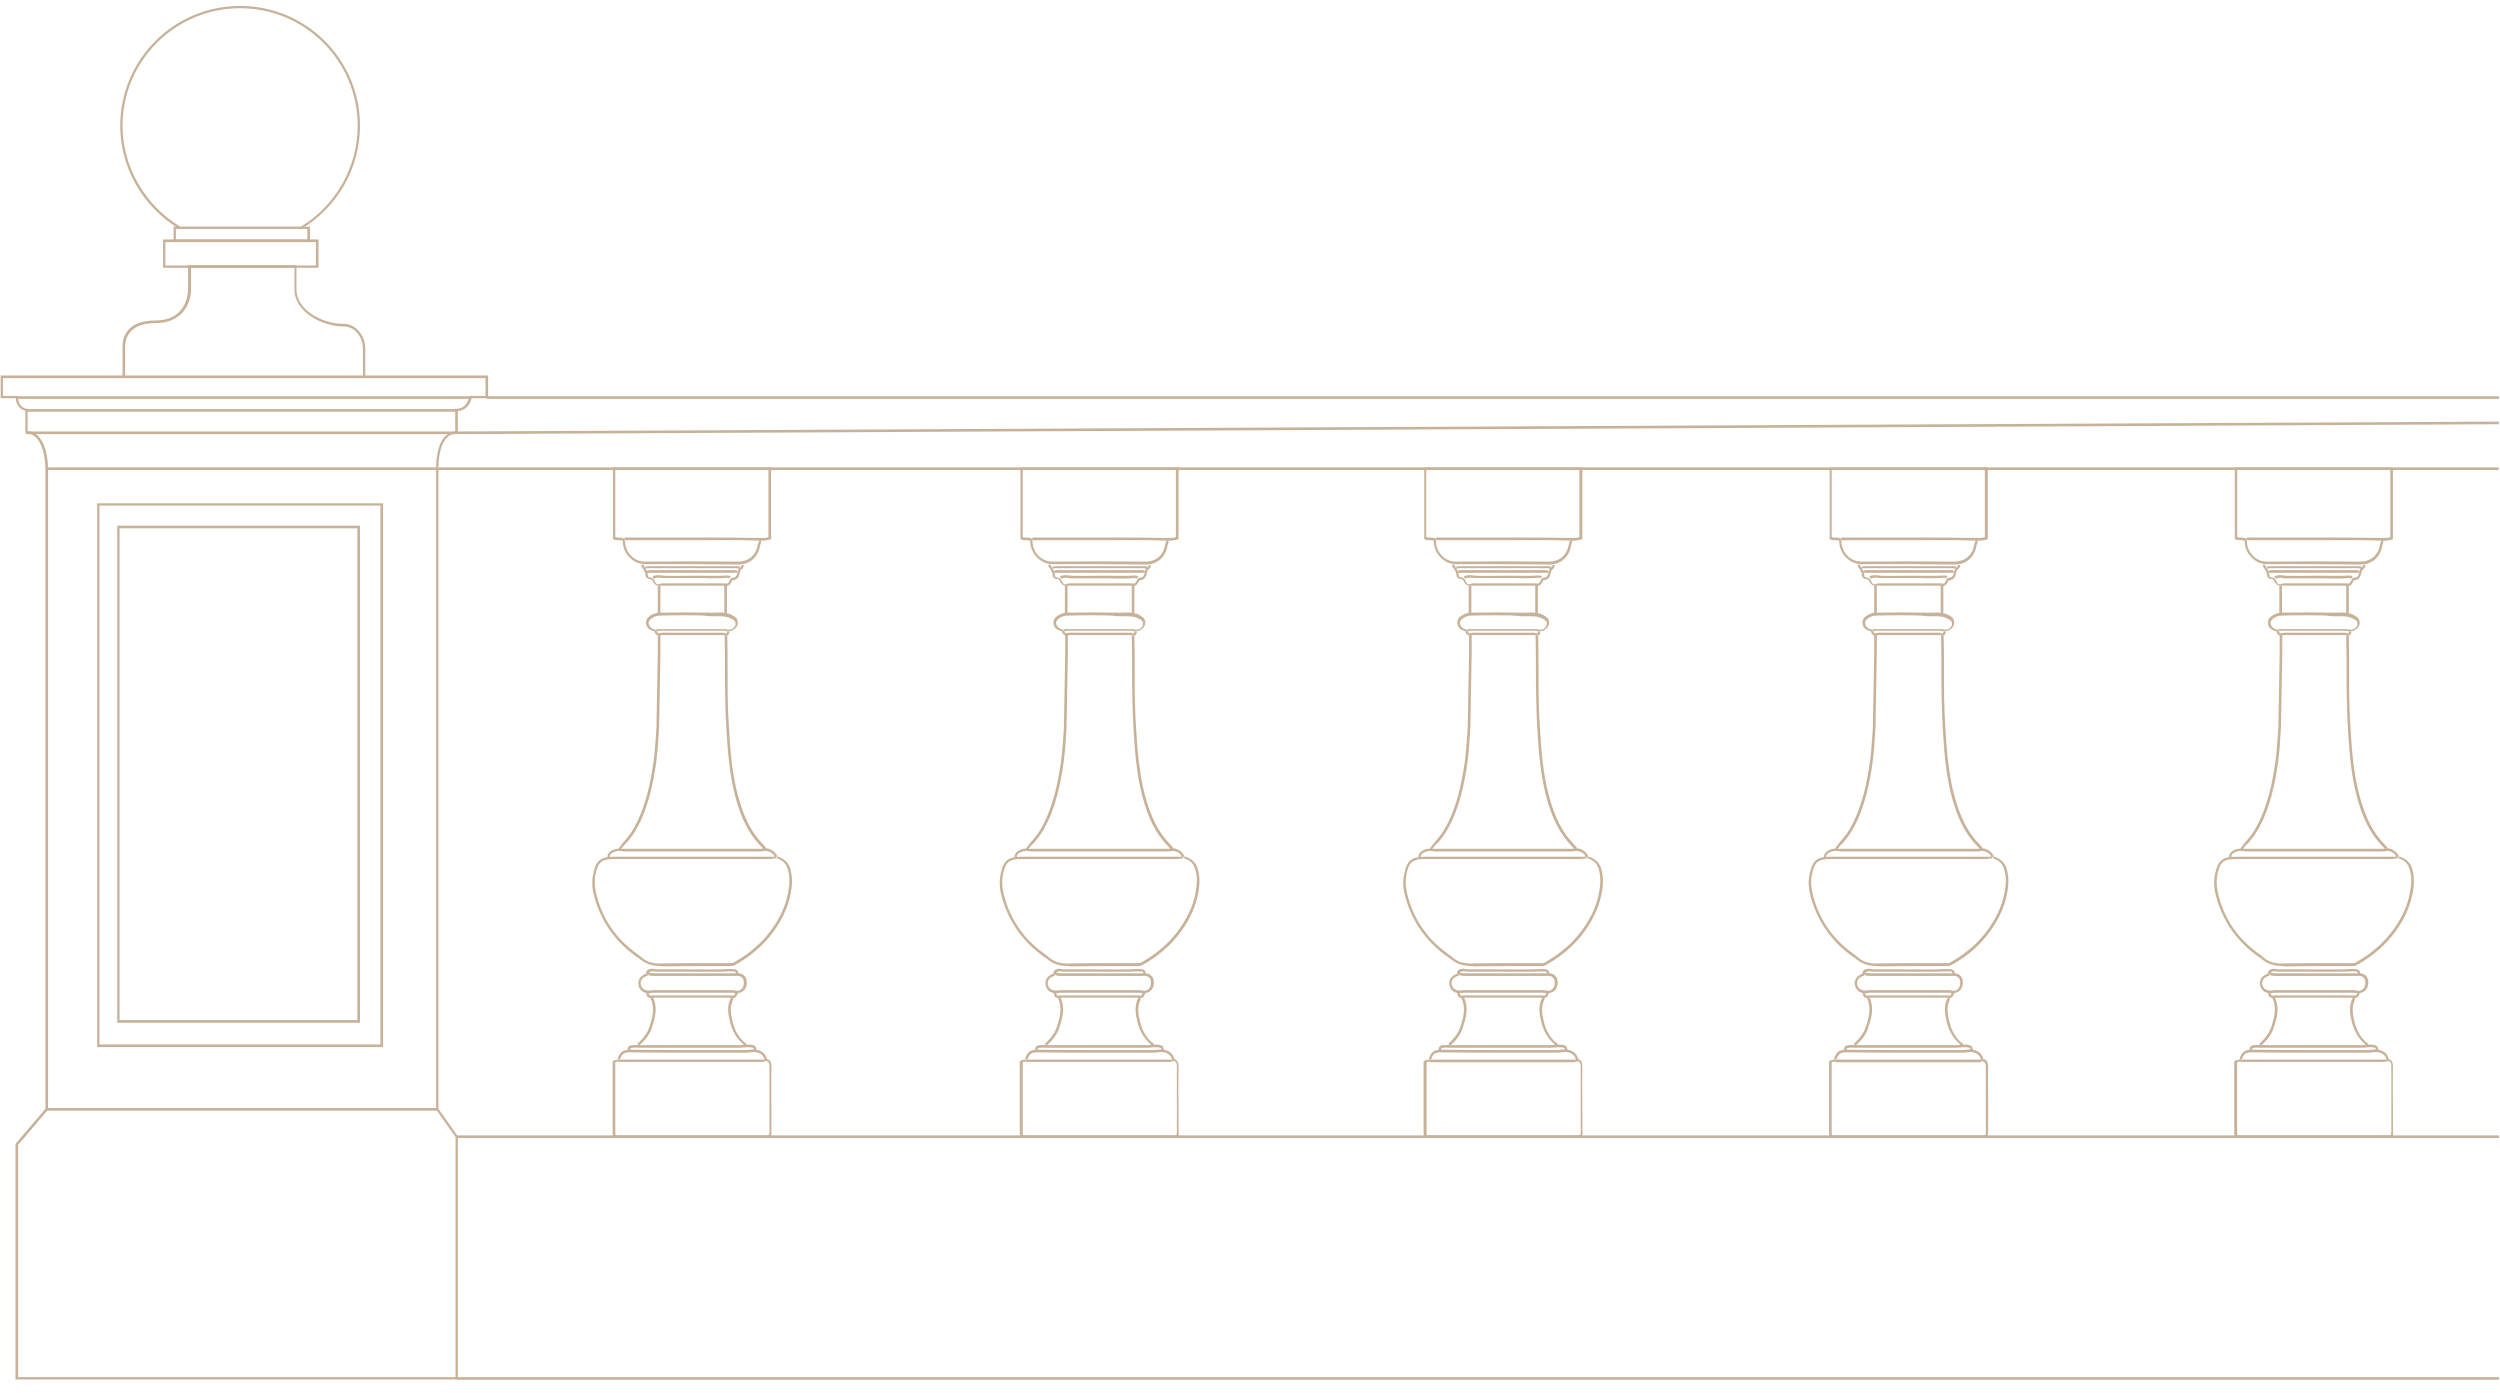 <?xml version="1.0" encoding="UTF-8"?> <!-- Generator: Adobe Illustrator 24.2.0, SVG Export Plug-In . SVG Version: 6.00 Build 0) --> <svg xmlns="http://www.w3.org/2000/svg" xmlns:xlink="http://www.w3.org/1999/xlink" id="Слой_1" x="0px" y="0px" viewBox="0 0 759 423" style="enable-background:new 0 0 759 423;" xml:space="preserve"> <style type="text/css"> .st0{fill:#C7B299;} </style> <g> <path class="st0" d="M681.7,164.3c-0.4-0.3-1-0.3-1.5-0.3c-0.5,0-0.9,0-1.4-0.2l-0.3-0.1v-21.8h48v21.8l-0.3,0.1 c-1.3,0.4-2.7,0.4-3.9,0.3c-0.2,0-0.5,0-0.7,0c-5.2-0.2-10.6-0.1-15.7-0.1c-3.1,0-6.2,0-9.2,0c-4.2,0-8.4,0-12.5,0l-0.8,0 c0,0,0,0,0,0c-0.1,0-0.2,0-0.4,0c-0.4,0-0.5,0-0.6,0.1l-0.3-0.3L681.7,164.3z M679.3,163.1c0.3,0.1,0.6,0.1,1,0.1 c0.5,0,1,0,1.6,0.3c0.4-0.4,0.9-0.4,1.2-0.3c0.1,0,0.2,0,0.3,0l0.8,0c4.1,0,8.3,0,12.5,0c3.1,0,6.2,0,9.2,0c5.2,0,10.5,0,15.7,0.1 c0.2,0,0.5,0,0.7,0c1.1,0,2.3,0.1,3.4-0.2v-20.5h-46.5V163.1z"></path> <path class="st0" d="M724.5,345.5h-44.2c-0.8,0-1.3,0-1.7-0.3c-0.3-0.3-0.3-0.8-0.3-1.7c0-1.3,0-2.7,0-4c0-0.6,0-1.2,0-1.7v-15.6 l0.2-0.1c0.7-0.5,1.5-0.4,2.1-0.4c0.2,0,0.4,0,0.6,0c11.9,0,23.9,0,35.8,0l6.4,0l0.2,0c0.3,0,0.4,0,0.5-0.1l0.4,0.3l0.1-0.5 c1.7,0.2,1.9,1.3,1.9,2.6c-0.1,4.7,0,9.5,0,14.2l0,5.2C726.7,345.3,726.6,345.5,724.5,345.5z M679.2,322.5v15.2c0,0.6,0,1.2,0,1.7 c0,1.3,0,2.7,0,4c0,0.5,0,1.1,0.1,1.2c0.1,0.1,0.7,0.1,1.1,0.1h44.2c1.4,0,1.4,0,1.4-1.4l0-5.2c0-4.7,0-9.5,0-14.2 c0-1.3-0.2-1.7-1.2-1.8c-0.3,0.3-0.7,0.3-1,0.3l-0.2,0l-6.4,0c-11.9,0-23.9,0-35.8,0c-0.2,0-0.5,0-0.7,0 C680.2,322.3,679.7,322.2,679.2,322.5z"></path> <path class="st0" d="M693.2,293.3c-2,0-4.3-0.3-6.4-2c-0.3-0.3-0.7-0.6-1.1-0.8c-6.1-4.3-10.2-9.9-12.4-16.7 c-0.8-2.4-1.5-5.3-0.8-8.4c0.8-4.1,2.2-5.3,6.2-5.3c16,0,31.9,0,47.9,0c0.1,0,0.2,0,0.3,0c0.3,0,0.6,0,0.9-0.1l0.3,0.7l0.2-0.7 c2.2,0.6,3.6,2,4.1,4c0.5,1.8,0.6,3.7,0.3,5.8c-0.6,4.4-2.3,8.6-5.3,12.8c-3,4.2-7,7.7-11.9,10.4c-0.5,0.3-1,0.3-1.5,0.3 c-1.9,0-3.8,0-5.7,0c-4.8,0-9.8,0-14.8,0.1C693.4,293.3,693.3,293.3,693.2,293.3z M726.5,260.8c-16,0-31.9,0-47.9,0 c-3.5,0-4.7,1-5.4,4.7c-0.6,2.9,0.1,5.7,0.8,8c2.1,6.7,6.2,12.2,12.1,16.3c0.4,0.3,0.8,0.6,1.1,0.9c2,1.7,4.3,1.9,6.3,1.8 c4.9-0.1,9.9-0.1,14.8-0.1c2,0,4,0,6,0c0.3,0,0.6,0,0.9-0.2c4.8-2.7,8.7-6.1,11.6-10.2c2.9-4.1,4.6-8.2,5.1-12.5 c0.3-2,0.2-3.8-0.3-5.5c-0.5-1.8-1.6-2.9-3.6-3.5l0,0c-0.4,0.2-0.9,0.2-1.3,0.2C726.7,260.8,726.6,260.8,726.5,260.8z"></path> <path class="st0" d="M727.6,260.3c-0.3-1.2-2-2.2-3.3-1.9c-0.5,0.1-1,0.1-1.5,0.1c-13.6,0-27.2,0-40.7,0c-0.3,0-0.7,0-1-0.1 c-0.8-0.1-1.5-0.1-2.2,0.2c-0.9,0.4-1.5,0.7-1.5,1.6l-0.7,0c0.1-1.3,1-1.9,2-2.3c0.9-0.3,1.7-0.3,2.5-0.2c0.3,0,0.6,0,0.9,0 c13.6,0,27.1,0,40.7,0c0.5,0,0.9,0,1.3-0.1c1.6-0.4,3.7,0.9,4.2,2.4L727.6,260.3z"></path> <path class="st0" d="M724.2,258c-0.1-0.1-0.2-0.2-0.2-0.3c-0.2-0.2-0.3-0.5-0.5-0.6c-3.7-3.7-6.2-8.5-8-15.4 c-1.8-6.9-2.3-14.1-2.7-20.9c-0.3-5.8-0.4-11.6-0.4-17.3c0-3.4,0-7-0.1-10.5l0.8,0c0.1,3.5,0.1,7.1,0.1,10.5c0,5.7,0,11.5,0.4,17.2 c0.4,6.8,0.9,13.9,2.7,20.7c1.8,6.8,4.2,11.5,7.8,15.1c0.2,0.2,0.4,0.5,0.6,0.7c0.1,0.1,0.1,0.2,0.2,0.3L724.2,258z"></path> <path class="st0" d="M680.8,258l-0.6-0.4c0.6-0.8,1.2-1.6,1.8-2.3c0.6-0.7,1.2-1.4,1.8-2.2c2.1-3.2,3.7-6.9,5.1-12 c0.8-3,1.4-6.3,2-10.4c0.3-2.3,0.4-4.6,0.6-6.8c0.1-1,0.1-2,0.2-3l0.4-22.6v-5.5h0.8v5.5l-0.4,22.6c-0.1,1-0.1,2-0.2,3 c-0.1,2.3-0.3,4.6-0.6,6.9c-0.5,4.1-1.2,7.4-2,10.5c-1.4,5.2-3,8.9-5.2,12.2c-0.6,0.8-1.2,1.6-1.8,2.3 C682,256.4,681.3,257.2,680.8,258z"></path> <path class="st0" d="M722,318.9l-0.7-0.1c0.1-0.5,0-0.7-0.8-0.8c-0.7-0.1-1.4-0.1-2.2,0c-0.4,0-0.8,0.1-1.2,0.1c-8,0-16,0-24,0 l-5.2,0c-0.4,0-0.8,0-1.2,0c-0.7,0-1.4-0.1-2.1,0c-0.4,0-0.7,0.1-0.8,0.2c-0.1,0.1-0.1,0.3-0.1,0.5l-0.7,0.1 c-0.1-0.5,0-0.8,0.2-1.1c0.3-0.4,0.8-0.5,1.3-0.5c0.8-0.1,1.5,0,2.2,0c0.4,0,0.8,0,1.2,0l5.2,0c8,0,16,0,24,0c0.4,0,0.8,0,1.2-0.1 c0.8-0.1,1.5-0.1,2.4,0C721.1,317.3,722.2,317.5,722,318.9z"></path> <path class="st0" d="M680.6,321.7l-0.7-0.2c0.7-2.2,1.7-2.9,4.2-2.8c7,0.1,14.2,0.1,21.2,0.1c4.5,0,9,0,13.5,0c0.4,0,0.8,0,1.2-0.1 c0.8-0.1,1.6-0.2,2.5,0.1c1.5,0.4,2.4,1.3,2.7,2.7l-0.7,0.2c-0.2-1.1-0.9-1.8-2.2-2.2c-0.7-0.2-1.4-0.1-2.2,0 c-0.4,0-0.8,0.1-1.3,0.1c-4.5,0-9,0-13.5,0c-6.9,0-14.1,0-21.2-0.1C681.9,319.4,681.2,319.9,680.6,321.7z"></path> <path class="st0" d="M688.4,171.3c-1,0-1.9-0.2-2.8-0.6c-2.6-1.2-4.3-4-4.1-6.7l0.7,0.1c-0.2,2.3,1.3,4.9,3.6,5.9 c0.8,0.4,1.6,0.5,2.5,0.5c0,0,0,0,0.1,0c9.4-0.1,18.9-0.1,28.2,0c0,0,0,0,0,0c3.2,0,5.5-2,6-5.3c0-0.2,0.1-0.4,0.2-0.5 c0.1-0.2,0.1-0.2,0-0.3l0.5-0.5c0.5,0.5,0.2,1,0.1,1.3c0,0.1-0.1,0.2-0.1,0.2c-0.5,3.7-3.1,6-6.7,6c0,0,0,0,0,0 C707.4,171.3,697.8,171.2,688.4,171.3C688.4,171.3,688.4,171.3,688.4,171.3z"></path> <path class="st0" d="M716.8,172.7c-0.1,0-0.2,0-0.3-0.1c-0.2,0-0.4-0.1-0.5-0.1c-9,0-17.9,0-26.9,0c-0.2,0-0.4,0-0.5,0.1 c-0.1,0-0.2,0-0.3,0.1l-0.1-0.7c0.1,0,0.2,0,0.3,0c0.2,0,0.5-0.1,0.7-0.1c9,0,17.9,0,26.9,0c0.2,0,0.5,0,0.7,0.1c0.1,0,0.2,0,0.3,0 L716.8,172.7z"></path> <path class="st0" d="M716,174c-0.2-0.2-0.3-0.2-0.7-0.1l-0.2,0c-8.4,0-16.7,0-25.1,0l-0.2,0c-0.3,0-0.5,0-0.7,0.1l-0.5-0.5 c0.4-0.4,0.9-0.4,1.2-0.4l0.2,0c8.4,0,16.7,0,25.1,0l0.2,0c0.4,0,0.8,0,1.2,0.4L716,174z"></path> <path class="st0" d="M716.1,301.6c-0.3,0-0.6-0.1-0.8-0.1c-0.3-0.1-0.5-0.1-0.7-0.1c0,0,0,0,0,0c-4.5,0-9,0-13.5,0l-10.5,0 c-0.2,0-0.5,0-0.7,0.1c-0.4,0-0.8,0.1-1.2,0c-1.5-0.2-2.5-1.3-2.6-2.8c-0.1-1.5,0.9-2.7,2.7-3.2l0.2,0.7c-1.5,0.4-2.2,1.2-2.2,2.4 c0.1,1.2,0.8,1.9,2,2.1c0.3,0,0.6,0,1,0c0.3,0,0.5-0.1,0.8-0.1l10.5,0c4.5,0,9,0,13.5,0c0,0,0,0,0,0c0.3,0,0.6,0.1,0.9,0.1 c0.3,0.1,0.5,0.1,0.7,0.1c0.6,0,1-0.3,1.4-0.7c0.4-0.5,0.6-1.3,0.5-2.1c-0.1-1.2-1-1.9-2.4-1.7c-0.2,0-0.5,0-0.7,0l-0.3,0l-23.4,0 c-0.7,0-1.5,0-2.3-0.3l0.3-0.7c0.7,0.2,1.4,0.2,2.1,0.2l23.4,0l0.3,0c0.2,0,0.4,0,0.7,0c1.8-0.2,3,0.7,3.2,2.4c0.1,1-0.2,2-0.7,2.6 c-0.5,0.6-1.2,0.9-1.9,1C716.2,301.6,716.2,301.6,716.1,301.6z"></path> <path class="st0" d="M690,303c-0.3,0-0.5-0.1-0.8-0.2c-0.4-0.3-0.5-0.7-0.6-1.4l0.7-0.1c0.1,0.5,0.2,0.8,0.3,0.9 c0.2,0.1,0.6,0.1,1,0c0.3,0,0.5,0,0.8,0c0.1,0,0.2,0,0.3,0h21.5c0.1,0,0.2,0,0.3,0c0.2,0,0.4,0,0.7,0c1.1,0.2,1.2,0,1.5-0.9 l0.7,0.2c-0.4,1.3-0.9,1.7-2.3,1.4c-0.2,0-0.4,0-0.5,0c-0.1,0-0.2,0-0.3,0h-21.5c-0.1,0-0.2,0-0.3,0c-0.2,0-0.4,0-0.6,0 C690.5,302.9,690.2,303,690,303z"></path> <path class="st0" d="M688.6,295.8c-0.1-0.5,0-0.8,0.2-1.1c0.3-0.4,0.9-0.5,1.4-0.6c0.3,0,0.5,0,0.8,0.1c0.2,0,0.3,0.1,0.5,0.1 c0,0,0,0,0,0c2.9,0,5.9,0,8.8,0c4.7,0,9.5,0.1,14.3-0.1c0.4,0,1.2,0,1.6,0.4c0.3,0.3,0.4,0.7,0.3,1.2l-0.7-0.1c0-0.3,0-0.5-0.1-0.6 c-0.2-0.2-0.8-0.2-1-0.2c-4.8,0.2-9.6,0.1-14.3,0.1c-2.9,0-5.8,0-8.8,0c-0.2,0-0.4,0-0.6-0.1c-0.2,0-0.4-0.1-0.6,0 c-0.4,0-0.7,0.1-0.9,0.3c-0.1,0.1-0.1,0.3-0.1,0.5L688.6,295.8z"></path> <path class="st0" d="M690.9,175.7l-0.4-0.7c0.9-0.5,1.9-0.4,2.8-0.3c0.3,0,0.6,0.1,0.9,0.1c2.7,0.1,5.5,0,8.2,0l0.5,0c1,0,2,0,3,0 c2.4,0,5,0.1,7.4-0.1c0.4,0,0.7,0.1,1,0.4l-0.5,0.6c-0.2-0.1-0.3-0.2-0.5-0.2c-2.5,0.2-5.1,0.2-7.5,0.1c-1,0-2,0-3,0l-0.5,0 c-2.7,0-5.5,0-8.2,0c-0.3,0-0.7,0-1-0.1C692.5,175.4,691.7,175.3,690.9,175.7z"></path> <path class="st0" d="M691.4,191.8l-0.9-0.3c-1-0.3-1.7-1-1.9-1.9c-0.2-0.8,0-1.6,0.6-2.2c0.9-0.8,2.2-1.4,3.4-1.4 c5.1-0.1,10.4-0.1,15.6,0c0.5,0,1,0,1.5,0c1.6-0.1,3.2-0.1,4.7,0.6c1.1,0.6,1.9,1,2,2.3c0.1,1.1-0.7,2.1-1.9,2.6 c-0.6,0.2-1.2,0.1-1.7,0.1c-0.2,0-0.5-0.1-0.7-0.1c0,0,0,0,0,0c-4.2,0-8.3,0-12.5,0l-6.7,0c-0.1,0-0.2,0-0.3,0 c-0.4,0-0.6,0-0.7,0.2l-0.4-0.4L691.4,191.8z M700.8,186.8c-2.7,0-5.5,0-8.1,0.1c-1.1,0-2.2,0.5-2.9,1.2c-0.4,0.4-0.6,0.9-0.4,1.5 c0.2,0.6,0.7,1.1,1.4,1.4l0.8,0.2c0.4-0.3,0.8-0.3,1.2-0.2c0.1,0,0.2,0,0.2,0l6.7,0c4.2,0,8.3,0,12.5,0c0.3,0,0.6,0,0.8,0.1 c0.5,0.1,0.9,0.1,1.3,0c0.9-0.3,1.5-1.1,1.4-1.8c0-0.8-0.5-1.1-1.6-1.6c-1.4-0.7-2.9-0.6-4.4-0.6c-0.5,0-1,0-1.5,0 C705.8,186.8,703.3,186.8,700.8,186.8z"></path> <path class="st0" d="M712.7,193c-0.2,0-0.4-0.1-0.7-0.2c-0.1,0-0.3,0-0.5,0c-0.1,0-0.2,0-0.4,0h-15c-0.3,0-0.7,0-1,0 c-0.7,0-1.4-0.1-2.1,0.1c-1.4,0.3-1.7-0.6-1.9-1.2l0.7-0.2c0.2,0.7,0.3,0.9,1,0.7c0.8-0.2,1.5-0.1,2.3-0.1c0.3,0,0.6,0,1,0h15 c0.1,0,0.2,0,0.3,0c0.3,0,0.6-0.1,0.9,0.1c0.2,0.1,0.4,0.1,0.6,0.1c0.2-0.1,0.3-0.5,0.3-0.7l0.7,0.2c-0.1,0.5-0.3,1-0.7,1.2 C713,192.9,712.9,193,712.7,193z"></path> <path class="st0" d="M692.2,177.8c-0.6,0-1.2-0.3-1.7-1.3c-0.2-0.5-0.5-0.8-0.9-0.7c-0.4,0-0.7-0.1-1-0.4c-0.3-0.3-0.4-0.7-0.3-1.1 c0,0-0.1-0.2-0.1-0.2c-0.1-0.1-0.1-0.2-0.1-0.3c-0.1-0.4-0.3-0.7-0.5-1c-0.3-0.4-0.6-0.8-0.7-1.3l0.7-0.1c0.1,0.3,0.3,0.6,0.5,1 c0.3,0.4,0.6,0.8,0.7,1.4c0,0,0,0.1,0,0.1c0.1,0.2,0.2,0.4,0.2,0.7c0,0.2,0,0.4,0.1,0.5c0.1,0.1,0.2,0.2,0.4,0.2 c1,0,1.4,0.6,1.6,1.2c0.4,0.9,0.9,1.1,1.7,0.7c0.3-0.1,0.5-0.1,0.8-0.1c0.1,0,0.2,0,0.3,0h17.3c0.1,0,0.2,0,0.3,0 c0.3,0,0.5,0,0.8,0c0.7,0.2,1.1,0,1.4-0.6c0.3-0.6,0.5-1.1,1-1.1c1.1,0,1.3-0.7,1.6-1.7c0.1-0.3,0.1-0.5,0.2-0.8 c0.1-0.3,0.4-0.5,0.6-0.7c0.3-0.3,0.4-0.4,0.3-0.6l0.7-0.1c0.1,0.7-0.3,1-0.6,1.3c-0.2,0.1-0.3,0.3-0.4,0.4 c-0.1,0.2-0.1,0.5-0.2,0.7c-0.2,0.9-0.5,2.2-2.3,2.3c0,0-0.1,0.3-0.3,0.6c-0.4,1-1.2,1.3-2.3,1c-0.1,0-0.3,0-0.6,0 c-0.1,0-0.2,0-0.4,0H694c-0.1,0-0.2,0-0.3,0c-0.2,0-0.3,0-0.4,0C692.9,177.7,692.6,177.8,692.2,177.8z"></path> <path class="st0" d="M686.4,317.5l-0.5-0.6c1.9-1.7,3.1-3.4,3.7-5.2c0.9-2.8,1.7-5.7,0.3-8.7l0.7-0.3c1.6,3.2,0.7,6.3-0.3,9.3 C689.7,314,688.4,315.7,686.4,317.5z"></path> <path class="st0" d="M719,317.3l-0.8,0c0-0.1-0.1-0.2-0.3-0.4l-0.1-0.1c-1.8-1.6-3-3.7-3.7-6.2c-0.6-2.5-1.2-5.2,0.3-7.8l0.7,0.4 c-1.3,2.4-0.8,4.9-0.2,7.3c0.6,2.4,1.8,4.4,3.4,5.9l0.1,0.1C718.7,316.5,719,316.8,719,317.3z"></path> <rect x="712.3" y="177.4" class="st0" width="0.8" height="8.7"></rect> <rect x="692" y="177.7" class="st0" width="0.8" height="8.5"></rect> <path class="st0" d="M558.7,164.3c-0.4-0.3-1-0.3-1.5-0.3c-0.5,0-0.9,0-1.4-0.2l-0.3-0.1v-21.8h48v21.8l-0.3,0.1 c-1.3,0.4-2.7,0.4-3.9,0.3c-0.2,0-0.5,0-0.7,0c-5.2-0.2-10.6-0.1-15.7-0.1c-3.1,0-6.2,0-9.2,0c-4.2,0-8.4,0-12.5,0l-0.8,0 c0,0,0,0,0,0c-0.1,0-0.2,0-0.4,0c-0.4,0-0.5,0-0.6,0.1l-0.3-0.3L558.7,164.3z M556.2,163.1c0.3,0.1,0.6,0.1,1,0.1 c0.5,0,1,0,1.6,0.3c0.4-0.4,0.9-0.4,1.2-0.3c0.1,0,0.2,0,0.3,0l0.8,0c4.1,0,8.3,0,12.5,0c3.1,0,6.2,0,9.2,0c5.2,0,10.5,0,15.7,0.1 c0.2,0,0.5,0,0.7,0c1.1,0,2.3,0.1,3.4-0.2v-20.5h-46.5V163.1z"></path> <path class="st0" d="M601.5,345.5h-44.2c-0.8,0-1.3,0-1.7-0.3c-0.3-0.3-0.3-0.8-0.3-1.7c0-1.3,0-2.7,0-4c0-0.6,0-1.2,0-1.7v-15.6 l0.2-0.1c0.7-0.5,1.5-0.4,2.2-0.4c0.2,0,0.4,0,0.6,0c11.9,0,23.9,0,35.8,0l6.4,0l0.2,0c0.3,0,0.4,0,0.5-0.1l0.4,0.3l0.1-0.5 c1.7,0.2,1.9,1.3,1.9,2.6c-0.1,4.7,0,9.6,0,14.2l0,5.1C603.6,345.3,603.5,345.5,601.5,345.5z M556.1,322.5v15.2c0,0.6,0,1.2,0,1.7 c0,1.3,0,2.7,0,4c0,0.5,0,1.1,0.1,1.2c0.1,0.1,0.7,0.1,1.1,0.1h44.2c1.4,0,1.4,0,1.4-1.4l0-5.1c0-4.7,0-9.5,0-14.2 c0-1.3-0.2-1.7-1.2-1.8c-0.3,0.3-0.7,0.3-1,0.3l-0.2,0l-6.4,0c-11.9,0-23.9,0-35.8,0c-0.2,0-0.5,0-0.7,0 C557.1,322.3,556.6,322.2,556.1,322.5z"></path> <path class="st0" d="M570.1,293.3c-2,0-4.3-0.3-6.4-2c-0.3-0.3-0.7-0.6-1.1-0.8c-6.1-4.3-10.2-9.9-12.4-16.7 c-0.8-2.4-1.5-5.3-0.8-8.4c0.8-4.1,2.2-5.3,6.2-5.3c16,0,31.9,0,47.9,0c0.1,0,0.2,0,0.3,0c0.3,0,0.6,0,0.9-0.1l0.3,0.7l0.2-0.7 c2.2,0.6,3.6,2,4.1,4c0.5,1.8,0.6,3.7,0.3,5.8c-0.6,4.4-2.3,8.6-5.3,12.8c-3,4.2-6.9,7.7-11.9,10.4c-0.5,0.3-1,0.3-1.5,0.3 c-1.9,0-3.8,0-5.7,0c-4.8,0-9.8,0-14.8,0.1C570.4,293.3,570.2,293.3,570.1,293.3z M603.4,260.8c-16,0-31.9,0-47.9,0 c-3.5,0-4.7,1-5.4,4.7c-0.6,2.9,0.1,5.7,0.8,8c2.1,6.7,6.2,12.2,12.1,16.3c0.4,0.3,0.8,0.6,1.1,0.9c2,1.7,4.3,1.9,6.3,1.8 c4.9-0.1,9.9-0.1,14.8-0.1c2,0,4,0,6,0c0.3,0,0.6,0,0.9-0.2c4.8-2.7,8.7-6.1,11.6-10.2c2.9-4.1,4.6-8.2,5.1-12.5 c0.3-2,0.2-3.8-0.3-5.5c-0.5-1.8-1.6-2.9-3.6-3.5l0,0c-0.4,0.2-0.9,0.2-1.3,0.2C603.6,260.8,603.5,260.8,603.4,260.8z"></path> <path class="st0" d="M604.6,260.3c-0.3-1.2-2-2.2-3.3-1.9c-0.5,0.1-1,0.1-1.5,0.1c-13.6,0-27.2,0-40.7,0c-0.3,0-0.7,0-1-0.1 c-0.8-0.1-1.5-0.1-2.2,0.2c-0.9,0.4-1.5,0.7-1.5,1.6l-0.7,0c0.1-1.3,1-1.9,2-2.3c0.9-0.3,1.7-0.3,2.5-0.2c0.3,0,0.6,0,0.9,0 c13.6,0,27.1,0,40.7,0c0.5,0,0.9,0,1.3-0.1c1.6-0.4,3.7,0.9,4.2,2.4L604.6,260.3z"></path> <path class="st0" d="M601.2,258c-0.1-0.1-0.2-0.2-0.2-0.3c-0.2-0.2-0.3-0.5-0.5-0.6c-3.7-3.7-6.2-8.5-8-15.4 c-1.8-6.9-2.3-14.1-2.7-20.9c-0.3-5.8-0.4-11.6-0.4-17.3c0-3.5,0-7-0.1-10.5l0.8,0c0.1,3.5,0.1,7.1,0.1,10.5c0,5.7,0,11.5,0.4,17.2 c0.4,6.7,0.9,13.9,2.7,20.7c1.8,6.8,4.2,11.5,7.8,15.1c0.2,0.2,0.4,0.5,0.6,0.7c0.1,0.1,0.1,0.2,0.2,0.3L601.2,258z"></path> <path class="st0" d="M557.7,258l-0.6-0.4c0.6-0.8,1.2-1.6,1.8-2.3c0.6-0.7,1.2-1.4,1.8-2.2c2.1-3.2,3.7-6.9,5.1-12 c0.8-3,1.4-6.3,2-10.4c0.3-2.3,0.4-4.6,0.6-6.8c0.1-1,0.1-2,0.2-3l0.4-22.6v-5.5h0.8v5.5l-0.4,22.6c-0.1,1-0.1,2-0.2,3 c-0.1,2.3-0.3,4.6-0.6,6.9c-0.5,4.1-1.2,7.4-2,10.5c-1.4,5.2-3,8.9-5.2,12.2c-0.6,0.8-1.2,1.6-1.8,2.3 C558.9,256.4,558.3,257.2,557.7,258z"></path> <path class="st0" d="M598.9,318.9l-0.7-0.1c0.1-0.5,0-0.7-0.8-0.8c-0.7-0.1-1.4-0.1-2.2,0c-0.4,0-0.8,0.1-1.2,0.1c-8,0-16,0-24,0 l-5.2,0c-0.4,0-0.8,0-1.2,0c-0.7,0-1.4-0.1-2.1,0c-0.4,0-0.7,0.1-0.8,0.2c-0.1,0.1-0.1,0.3-0.1,0.5l-0.7,0.1 c-0.1-0.5,0-0.8,0.2-1.1c0.3-0.4,0.8-0.5,1.3-0.5c0.8-0.1,1.5,0,2.2,0c0.4,0,0.8,0,1.2,0l5.2,0c8,0,16,0,24,0c0.4,0,0.8,0,1.2-0.1 c0.8-0.1,1.5-0.1,2.4,0C598,317.3,599.1,317.5,598.9,318.9z"></path> <path class="st0" d="M557.5,321.7l-0.7-0.2c0.7-2.2,1.6-2.9,4.2-2.8c7,0.1,14.2,0.1,21.2,0.1c4.5,0,9,0,13.5,0c0.4,0,0.8,0,1.2-0.1 c0.8-0.1,1.6-0.2,2.5,0.1c1.5,0.4,2.4,1.3,2.7,2.7l-0.7,0.2c-0.2-1.1-0.9-1.8-2.2-2.2c-0.7-0.2-1.4-0.1-2.2,0 c-0.4,0-0.8,0.1-1.3,0.1c-4.5,0-9,0-13.5,0c-6.9,0-14.1,0-21.2-0.1C558.8,319.4,558.1,319.9,557.5,321.7z"></path> <path class="st0" d="M565.3,171.3c-1,0-1.9-0.2-2.8-0.6c-2.6-1.2-4.3-4-4.1-6.7l0.7,0.1c-0.2,2.3,1.3,4.9,3.6,5.9 c0.8,0.4,1.6,0.5,2.5,0.5c9.4-0.1,18.9-0.1,28.2,0c0,0,0,0,0,0c3.2,0,5.5-2,6-5.3c0-0.2,0.1-0.4,0.2-0.5c0.1-0.2,0.1-0.2,0-0.3 l0.5-0.5c0.5,0.5,0.2,1,0.1,1.3c0,0.1-0.1,0.2-0.1,0.2c-0.5,3.7-3.1,6-6.7,6c0,0,0,0,0,0C584.3,171.3,574.8,171.2,565.3,171.3 C565.3,171.3,565.3,171.3,565.3,171.3z"></path> <path class="st0" d="M593.7,172.7c-0.1,0-0.2,0-0.3-0.1c-0.2,0-0.4-0.1-0.5-0.1c-9,0-17.9,0-26.9,0c-0.2,0-0.4,0-0.5,0.1 c-0.1,0-0.2,0-0.3,0.1l-0.1-0.7c0.1,0,0.2,0,0.3,0c0.2,0,0.5-0.1,0.7-0.1c9,0,17.9,0,26.9,0c0.2,0,0.5,0,0.7,0.1c0.1,0,0.2,0,0.3,0 L593.7,172.7z"></path> <path class="st0" d="M566,174l-0.5-0.5c0.4-0.4,0.9-0.4,1.2-0.4l0.2,0c8.4,0,16.7,0,25.1,0l0.2,0c0.4,0,0.8,0,1.2,0.4l-0.5,0.5 c-0.1-0.2-0.3-0.2-0.7-0.1l-0.2,0c-8.4,0-16.7,0-25.1,0l-0.2,0C566.4,173.8,566.2,173.8,566,174z"></path> <path class="st0" d="M593.1,301.6c-0.3,0-0.6-0.1-0.8-0.1c-0.3-0.1-0.5-0.1-0.7-0.1c0,0,0,0,0,0c-4.5,0-9,0-13.5,0l-10.5,0 c-0.2,0-0.5,0-0.7,0.1c-0.4,0-0.8,0.1-1.2,0c-1.5-0.2-2.5-1.3-2.6-2.8c-0.1-1.5,0.9-2.7,2.7-3.2l0.2,0.7c-1.5,0.4-2.2,1.2-2.2,2.4 c0.1,1.2,0.8,1.9,2,2.1c0.3,0,0.6,0,1,0c0.3,0,0.5-0.1,0.8-0.1l10.5,0c4.5,0,9,0,13.5,0c0.3,0,0.6,0.1,0.9,0.1 c0.3,0.1,0.5,0.1,0.7,0.1c0.6,0,1-0.3,1.4-0.7c0.4-0.5,0.6-1.3,0.5-2.1c-0.1-1.2-1-1.9-2.4-1.7c-0.2,0-0.5,0-0.7,0l-0.3,0l-23.4,0 c-0.7,0-1.5,0-2.3-0.3l0.3-0.7c0.7,0.2,1.4,0.2,2,0.2l23.4,0l0.3,0c0.2,0,0.4,0,0.7,0c1.8-0.2,3,0.7,3.2,2.4c0.1,1-0.2,2-0.7,2.6 c-0.5,0.6-1.2,0.9-1.9,1C593.1,301.6,593.1,301.6,593.1,301.6z"></path> <path class="st0" d="M566.9,303c-0.3,0-0.5-0.1-0.8-0.2c-0.4-0.3-0.5-0.7-0.6-1.4l0.7-0.1c0.1,0.5,0.2,0.8,0.3,0.9 c0.2,0.1,0.6,0.1,1,0c0.3,0,0.5,0,0.8,0c0.1,0,0.2,0,0.3,0h21.5c0.1,0,0.2,0,0.3,0c0.2,0,0.4,0,0.7,0c1.1,0.2,1.2,0,1.5-0.9 l0.7,0.2c-0.4,1.3-0.9,1.7-2.3,1.4c-0.2,0-0.4,0-0.5,0c-0.1,0-0.2,0-0.3,0h-21.5c-0.1,0-0.2,0-0.3,0c-0.2,0-0.4,0-0.6,0 C567.4,302.9,567.1,303,566.9,303z"></path> <path class="st0" d="M565.5,295.8c-0.1-0.5,0-0.8,0.2-1.1c0.3-0.4,0.9-0.5,1.4-0.6c0.3,0,0.5,0,0.8,0.1c0.2,0,0.4,0.1,0.5,0.1 c2.9,0,5.9,0,8.8,0c4.7,0,9.5,0.1,14.3-0.1c0.4,0,1.2,0,1.6,0.4c0.3,0.3,0.4,0.7,0.3,1.2l-0.7-0.1c0-0.3,0-0.5-0.1-0.6 c-0.2-0.2-0.8-0.2-1-0.2c-4.8,0.2-9.6,0.1-14.3,0.1c-2.9,0-5.8,0-8.8,0c-0.2,0-0.4,0-0.6-0.1c-0.2,0-0.4-0.1-0.6,0 c-0.4,0-0.7,0.1-0.9,0.3c-0.1,0.1-0.1,0.3-0.1,0.5L565.5,295.8z"></path> <path class="st0" d="M567.9,175.7l-0.4-0.7c0.9-0.5,1.9-0.4,2.8-0.3c0.3,0,0.6,0.1,0.9,0.1c2.7,0.1,5.5,0,8.2,0l0.5,0c1,0,2,0,3,0 c2.4,0,5,0.1,7.4-0.1c0.4,0,0.7,0.1,1,0.3l-0.5,0.6c-0.2-0.1-0.3-0.2-0.5-0.2c-2.5,0.2-5.1,0.2-7.5,0.1c-1,0-2,0-3,0l-0.5,0 c-2.7,0-5.5,0-8.2,0c-0.3,0-0.7,0-1-0.1C569.4,175.4,568.6,175.3,567.9,175.7z"></path> <path class="st0" d="M568.3,191.8l-0.9-0.3c-1-0.3-1.7-1-1.9-1.9c-0.2-0.8,0-1.6,0.6-2.2c0.9-0.8,2.2-1.4,3.4-1.4 c5.1-0.1,10.4-0.1,15.6,0c0.5,0,1,0,1.5,0c1.6-0.1,3.2-0.1,4.7,0.6c1.1,0.5,1.9,1,2,2.3c0.1,1.1-0.7,2.1-1.9,2.6 c-0.6,0.2-1.2,0.1-1.7,0.1c-0.2,0-0.5-0.1-0.7-0.1c-4.2,0-8.3,0-12.5,0l-6.7,0c-0.1,0-0.2,0-0.3,0c-0.4,0-0.6,0-0.7,0.2l-0.4-0.4 L568.3,191.8z M577.7,186.8c-2.7,0-5.5,0-8.1,0.1c-1.1,0-2.2,0.5-2.9,1.2c-0.4,0.4-0.6,0.9-0.4,1.5c0.2,0.6,0.7,1.1,1.4,1.4 l0.8,0.2c0.4-0.3,0.8-0.3,1.2-0.2c0.1,0,0.2,0,0.2,0l6.7,0c4.2,0,8.3,0,12.5,0c0.3,0,0.6,0,0.8,0.1c0.5,0.1,0.9,0.1,1.3,0 c0.9-0.3,1.5-1.1,1.4-1.8c0-0.8-0.5-1.1-1.6-1.6c-1.4-0.7-2.9-0.6-4.4-0.6c-0.5,0-1,0-1.5,0C582.7,186.8,580.2,186.8,577.7,186.8z"></path> <path class="st0" d="M589.6,193c-0.2,0-0.4-0.1-0.7-0.2c-0.1,0-0.3,0-0.5,0c-0.1,0-0.2,0-0.4,0h-15c-0.3,0-0.7,0-1,0 c-0.7,0-1.4-0.1-2.1,0.1c-1.4,0.3-1.7-0.6-1.9-1.2l0.7-0.2c0.2,0.7,0.3,0.9,1,0.7c0.8-0.2,1.5-0.1,2.3-0.1c0.3,0,0.6,0,1,0h15 c0.1,0,0.2,0,0.3,0c0.3,0,0.6-0.1,0.9,0.1c0.2,0.1,0.4,0.1,0.6,0.1c0.2-0.1,0.3-0.5,0.3-0.7l0.7,0.2c-0.1,0.5-0.3,1-0.7,1.2 C590,192.9,589.8,193,589.6,193z"></path> <path class="st0" d="M569.2,177.8c-0.6,0-1.2-0.3-1.7-1.3c-0.2-0.5-0.5-0.7-0.9-0.7c-0.4,0-0.7-0.1-1-0.4c-0.3-0.3-0.4-0.7-0.3-1.1 c0,0-0.1-0.1-0.1-0.2c-0.1-0.1-0.1-0.2-0.1-0.3c-0.1-0.4-0.3-0.7-0.5-1c-0.3-0.4-0.6-0.8-0.7-1.3l0.7-0.1c0.1,0.3,0.3,0.6,0.5,1 c0.3,0.4,0.6,0.8,0.7,1.4c0,0,0,0.1,0,0.1c0.1,0.2,0.2,0.4,0.2,0.7c0,0.2,0,0.4,0.1,0.5c0.1,0.1,0.3,0.2,0.4,0.2c0,0,0,0,0,0 c1,0,1.3,0.6,1.6,1.2c0.4,0.9,0.9,1.1,1.7,0.7c0.3-0.1,0.5-0.1,0.8-0.1c0.1,0,0.2,0,0.3,0h17.3c0.1,0,0.2,0,0.3,0 c0.3,0,0.5,0,0.8,0c0.7,0.2,1.1,0.1,1.4-0.6c0.3-0.6,0.5-1.1,1-1.1c1.1,0,1.3-0.7,1.6-1.7c0.1-0.3,0.1-0.5,0.2-0.8 c0.1-0.3,0.4-0.5,0.6-0.7c0.3-0.3,0.4-0.4,0.3-0.6l0.7-0.1c0.1,0.7-0.3,1-0.6,1.3c-0.2,0.1-0.3,0.3-0.4,0.4 c-0.1,0.2-0.1,0.5-0.2,0.7c-0.2,0.9-0.5,2.2-2.3,2.3c0,0-0.1,0.2-0.3,0.6c-0.5,1-1.2,1.3-2.3,1c-0.1,0-0.3,0-0.6,0 c-0.1,0-0.2,0-0.4,0h-17.3c-0.1,0-0.2,0-0.3,0c-0.2,0-0.3,0-0.4,0C569.8,177.7,569.5,177.8,569.2,177.8z"></path> <path class="st0" d="M563.3,317.5l-0.5-0.6c1.9-1.7,3.1-3.4,3.7-5.2c0.9-2.8,1.7-5.7,0.3-8.7l0.7-0.3c1.6,3.2,0.7,6.3-0.3,9.3 C566.6,314,565.3,315.7,563.3,317.5z"></path> <path class="st0" d="M596,317.3l-0.8,0c0-0.1-0.1-0.2-0.3-0.4l-0.1-0.1c-1.8-1.6-3-3.7-3.7-6.2c-0.6-2.5-1.2-5.2,0.3-7.8l0.7,0.4 c-1.3,2.4-0.8,4.9-0.2,7.3c0.6,2.4,1.8,4.4,3.4,5.9l0.1,0.1C595.6,316.5,596,316.8,596,317.3z"></path> <rect x="589.2" y="177.4" class="st0" width="0.8" height="8.7"></rect> <rect x="569" y="177.7" class="st0" width="0.8" height="8.5"></rect> <path class="st0" d="M435.6,164.3c-0.4-0.3-1-0.3-1.5-0.3c-0.5,0-0.9,0-1.4-0.2l-0.3-0.1v-21.8h48v21.8l-0.3,0.1 c-1.3,0.4-2.7,0.4-3.9,0.3c-0.2,0-0.5,0-0.7,0c-5.2-0.2-10.6-0.1-15.7-0.1c-3.1,0-6.2,0-9.2,0c-4.2,0-8.4,0-12.5,0l-0.8,0 c-0.1,0-0.2,0-0.4,0c-0.4,0-0.5,0-0.6,0.1l-0.3-0.3L435.6,164.3z M433.1,163.1c0.3,0.1,0.6,0.1,1,0.1c0.5,0,1,0,1.6,0.3 c0.4-0.4,0.9-0.4,1.2-0.3c0.1,0,0.2,0,0.3,0l0.8,0c4.1,0,8.3,0,12.5,0c3.1,0,6.2,0,9.2,0c5.2,0,10.5,0,15.7,0.1c0.2,0,0.5,0,0.7,0 c1.1,0,2.3,0.1,3.4-0.2v-20.5h-46.5V163.1z"></path> <path class="st0" d="M478.4,345.5h-44.2c-0.8,0-1.3,0-1.7-0.3c-0.3-0.3-0.3-0.8-0.3-1.7c0-1.3,0-2.7,0-4c0-0.6,0-1.2,0-1.7v-15.6 l0.2-0.1c0.7-0.5,1.5-0.4,2.1-0.4c0.2,0,0.4,0,0.6,0c11.9,0,23.9,0,35.8,0l6.4,0l0.2,0c0.3,0,0.4,0,0.5-0.1l0.4,0.3l0.1-0.5 c1.7,0.2,1.9,1.3,1.9,2.6c-0.1,4.7,0,9.6,0,14.2l0,5.1C480.6,345.3,480.4,345.5,478.4,345.5z M433.1,322.5v15.2c0,0.6,0,1.2,0,1.7 c0,1.3,0,2.7,0,4c0,0.5,0,1.1,0.1,1.2c0.1,0.1,0.7,0.1,1.1,0.1h44.2c1.4,0,1.4,0,1.4-1.4l0-5.1c0-4.7,0-9.5,0-14.2 c0-1.3-0.2-1.7-1.2-1.8c-0.3,0.3-0.7,0.3-1,0.3l-0.2,0l-6.4,0c-11.9,0-23.9,0-35.8,0c-0.2,0-0.5,0-0.7,0 C434,322.3,433.5,322.2,433.1,322.5z"></path> <path class="st0" d="M447,293.3c-2,0-4.3-0.3-6.4-2c-0.3-0.3-0.7-0.6-1.1-0.8c-6.1-4.3-10.2-9.9-12.4-16.7 c-0.8-2.4-1.5-5.3-0.8-8.4c0.8-4.1,2.2-5.3,6.2-5.3c16,0,31.9,0,47.9,0c0.1,0,0.2,0,0.3,0c0.3,0,0.6,0,0.9-0.1l0.3,0.7l0.2-0.7 c2.2,0.6,3.6,2,4.1,4c0.5,1.8,0.6,3.7,0.3,5.8c-0.6,4.4-2.3,8.6-5.3,12.8c-3,4.2-7,7.7-11.9,10.4c-0.5,0.3-1,0.3-1.5,0.3 c-1.9,0-3.8,0-5.7,0c-4.8,0-9.8,0-14.8,0.1C447.3,293.3,447.2,293.3,447,293.3z M480.3,260.8c-16,0-31.9,0-47.9,0 c-3.5,0-4.7,1-5.4,4.7c-0.6,2.9,0.1,5.7,0.8,8c2.1,6.7,6.2,12.2,12.1,16.3c0.4,0.3,0.8,0.6,1.1,0.9c2,1.7,4.3,1.9,6.3,1.8 c4.9-0.1,9.9-0.1,14.8-0.1c2,0,4,0,6,0c0.3,0,0.6,0,0.9-0.2c4.8-2.7,8.7-6.1,11.6-10.2c2.9-4.1,4.6-8.2,5.1-12.5 c0.3-2,0.2-3.8-0.3-5.5c-0.5-1.8-1.6-2.9-3.6-3.5l0,0c-0.4,0.2-0.9,0.2-1.3,0.2C480.5,260.8,480.4,260.8,480.3,260.8z"></path> <path class="st0" d="M481.5,260.3c-0.3-1.2-2-2.2-3.3-1.9c-0.5,0.1-1,0.1-1.5,0.1c-13.6,0-27.2,0-40.7,0c-0.3,0-0.7,0-1-0.1 c-0.8-0.1-1.5-0.1-2.2,0.2c-0.9,0.4-1.5,0.7-1.5,1.6l-0.7,0c0.1-1.3,1-1.9,2-2.3c0.9-0.3,1.7-0.3,2.5-0.2c0.3,0,0.6,0,0.9,0 c13.6,0,27.1,0,40.7,0c0.5,0,0.9,0,1.3-0.1c1.6-0.4,3.7,0.9,4.2,2.4L481.5,260.3z"></path> <path class="st0" d="M478.1,258c-0.1-0.1-0.2-0.2-0.2-0.3c-0.2-0.2-0.3-0.5-0.5-0.6c-3.7-3.7-6.2-8.5-8-15.4 c-1.8-6.9-2.3-14.1-2.7-20.9c-0.3-5.8-0.4-11.6-0.4-17.3c0-3.4,0-7-0.1-10.5l0.8,0c0.1,3.5,0.1,7.1,0.1,10.5c0,5.7,0,11.5,0.4,17.2 c0.4,6.7,0.9,13.9,2.7,20.7c1.8,6.8,4.2,11.5,7.8,15.1c0.2,0.2,0.4,0.5,0.6,0.7c0.1,0.1,0.1,0.2,0.2,0.3L478.1,258z"></path> <path class="st0" d="M434.7,258l-0.6-0.4c0.6-0.8,1.2-1.6,1.8-2.3c0.6-0.7,1.2-1.4,1.8-2.2c2.1-3.2,3.7-6.9,5.1-12 c0.8-3,1.4-6.3,2-10.4c0.3-2.3,0.4-4.6,0.6-6.8c0.1-1,0.1-2,0.2-3l0.4-22.6v-5.5h0.8v5.5l-0.4,22.6c-0.1,1-0.1,2-0.2,3 c-0.1,2.3-0.3,4.6-0.6,6.9c-0.5,4.1-1.2,7.4-2,10.5c-1.4,5.2-3,8.9-5.2,12.2c-0.6,0.8-1.2,1.6-1.8,2.3 C435.8,256.4,435.2,257.2,434.7,258z"></path> <path class="st0" d="M475.8,318.9l-0.7-0.1c0.1-0.5,0-0.7-0.8-0.8c-0.7-0.1-1.4-0.1-2.2,0c-0.4,0-0.8,0.1-1.2,0.1c-8,0-16,0-24,0 l-5.2,0c-0.4,0-0.8,0-1.2,0c-0.7,0-1.4-0.1-2.1,0c-0.4,0-0.7,0.1-0.8,0.2c-0.1,0.1-0.1,0.3-0.1,0.5l-0.7,0.1 c-0.1-0.5,0-0.8,0.2-1.1c0.3-0.4,0.8-0.5,1.3-0.5c0.8-0.1,1.5,0,2.2,0c0.4,0,0.8,0,1.2,0l5.2,0c8,0,16,0,24,0c0.4,0,0.8,0,1.2-0.1 c0.8-0.1,1.5-0.1,2.4,0C474.9,317.3,476,317.5,475.8,318.9z"></path> <path class="st0" d="M434.5,321.7l-0.7-0.2c0.7-2.2,1.6-2.9,4.2-2.8c7,0.1,14.2,0.1,21.2,0.1c4.5,0,9,0,13.5,0c0.4,0,0.8,0,1.2-0.1 c0.8-0.1,1.6-0.2,2.5,0.1c1.5,0.4,2.4,1.3,2.7,2.7l-0.7,0.2c-0.2-1.1-0.9-1.8-2.2-2.2c-0.7-0.2-1.4-0.1-2.2,0 c-0.4,0-0.9,0.1-1.3,0.1c-4.5,0-9,0-13.5,0c-6.9,0-14.1,0-21.2-0.1C435.7,319.4,435,319.9,434.5,321.7z"></path> <path class="st0" d="M442.2,171.3c-1,0-1.9-0.2-2.8-0.6c-2.6-1.2-4.3-4-4.1-6.7l0.7,0.1c-0.2,2.3,1.3,4.9,3.6,5.9 c0.8,0.4,1.6,0.5,2.5,0.5c9.4-0.1,18.9-0.1,28.2,0c0,0,0,0,0,0c3.2,0,5.5-2,6-5.3c0-0.2,0.1-0.4,0.2-0.5c0.1-0.2,0.1-0.2,0-0.3 l0.5-0.5c0.5,0.5,0.2,1,0.1,1.3c0,0.1-0.1,0.2-0.1,0.2c-0.5,3.7-3.1,6-6.8,6C461.2,171.3,451.7,171.2,442.2,171.3 C442.3,171.3,442.2,171.3,442.2,171.3z"></path> <path class="st0" d="M470.7,172.7c-0.1,0-0.2,0-0.3-0.1c-0.2,0-0.4-0.1-0.5-0.1c-9,0-17.9,0-26.9,0c-0.2,0-0.4,0-0.5,0.1 c-0.1,0-0.2,0-0.3,0.1l-0.1-0.7c0.1,0,0.2,0,0.3,0c0.2,0,0.5-0.1,0.7-0.1c9,0,17.9,0,26.9,0c0.2,0,0.5,0,0.7,0.1c0.1,0,0.2,0,0.3,0 L470.7,172.7z"></path> <path class="st0" d="M469.8,174c-0.2-0.2-0.3-0.2-0.7-0.1l-0.2,0c-8.4,0-16.7,0-25.1,0l-0.2,0c-0.3,0-0.5,0-0.7,0.1l-0.5-0.5 c0.4-0.4,0.9-0.4,1.2-0.4l0.2,0c8.4,0,16.7,0,25.1,0l0.2,0c0.4,0,0.8,0,1.2,0.4L469.8,174z"></path> <path class="st0" d="M470,301.6c-0.3,0-0.6-0.1-0.8-0.1c-0.3-0.1-0.5-0.1-0.7-0.1c0,0,0,0,0,0c-4.5,0-9,0-13.5,0l-10.5,0 c-0.2,0-0.5,0-0.7,0.1c-0.4,0-0.8,0.1-1.2,0c-1.5-0.2-2.5-1.3-2.6-2.8c-0.1-1.5,0.9-2.7,2.7-3.2l0.2,0.7c-1.5,0.4-2.2,1.2-2.2,2.4 c0.1,1.2,0.8,1.9,2,2.1c0.3,0,0.6,0,1,0c0.3,0,0.5-0.1,0.8-0.1l10.5,0c4.5,0,9,0,13.5,0c0,0,0,0,0,0c0.3,0,0.6,0.1,0.9,0.1 c0.3,0.1,0.5,0.1,0.7,0.1c0.6,0,1-0.3,1.4-0.7c0.4-0.5,0.6-1.3,0.5-2.1c-0.1-1.2-1-1.9-2.4-1.7c-0.2,0-0.5,0-0.7,0l-0.3,0l-23.4,0 c-0.7,0-1.5,0-2.3-0.3l0.3-0.7c0.7,0.2,1.4,0.2,2.1,0.2l23.4,0l0.3,0c0.2,0,0.4,0,0.7,0c1.8-0.2,3,0.7,3.2,2.4c0.1,1-0.2,2-0.7,2.6 c-0.5,0.6-1.2,0.9-1.9,1C470.1,301.6,470,301.6,470,301.6z"></path> <path class="st0" d="M443.8,303c-0.3,0-0.5-0.1-0.8-0.2c-0.4-0.3-0.5-0.7-0.6-1.4l0.7-0.1c0.1,0.5,0.2,0.8,0.3,0.9 c0.2,0.1,0.6,0.1,1,0c0.3,0,0.5,0,0.8,0c0.1,0,0.2,0,0.3,0h21.5c0.1,0,0.2,0,0.3,0c0.2,0,0.4,0,0.7,0c1.1,0.2,1.2,0.1,1.5-0.9 l0.7,0.2c-0.4,1.3-0.9,1.7-2.3,1.4c-0.2,0-0.4,0-0.5,0c-0.1,0-0.2,0-0.3,0h-21.5c-0.1,0-0.2,0-0.3,0c-0.2,0-0.4,0-0.6,0 C444.3,302.9,444.1,303,443.8,303z"></path> <path class="st0" d="M442.4,295.8c-0.1-0.5,0-0.8,0.2-1.1c0.3-0.4,0.9-0.5,1.4-0.6c0.3,0,0.5,0,0.8,0.1c0.2,0,0.4,0.1,0.5,0.1 c2.9,0,5.9,0,8.8,0c4.7,0,9.5,0.1,14.3-0.1c0.4,0,1.2,0,1.6,0.4c0.3,0.3,0.4,0.7,0.3,1.2l-0.7-0.1c0-0.3,0-0.5-0.1-0.6 c-0.2-0.2-0.8-0.2-1-0.2c-4.8,0.2-9.6,0.1-14.3,0.1c-2.9,0-5.8,0-8.8,0c-0.2,0-0.4,0-0.6-0.1c-0.2,0-0.4-0.1-0.6,0 c-0.4,0-0.7,0.1-0.9,0.3c-0.1,0.1-0.1,0.3-0.1,0.5L442.4,295.8z"></path> <path class="st0" d="M444.8,175.7l-0.4-0.7c0.9-0.5,1.9-0.4,2.8-0.3c0.3,0,0.6,0.1,0.9,0.1c2.7,0.1,5.5,0,8.2,0l0.5,0c1,0,2,0,3,0 c2.4,0,5,0.1,7.4-0.1c0.4,0,0.7,0.1,1,0.3l-0.5,0.6c-0.2-0.1-0.3-0.2-0.5-0.2c-2.5,0.2-5.1,0.2-7.5,0.1c-1,0-2,0-3,0l-0.5,0 c-2.7,0-5.5,0-8.2,0c-0.3,0-0.7,0-1-0.1C446.3,175.4,445.5,175.3,444.8,175.7z"></path> <path class="st0" d="M445.3,191.8l-0.9-0.3c-1-0.3-1.7-1-1.9-1.9c-0.2-0.8,0-1.6,0.6-2.2c0.9-0.8,2.2-1.4,3.4-1.4 c5.1-0.1,10.4-0.1,15.6,0c0.5,0,1,0,1.5,0c1.6-0.1,3.2-0.1,4.7,0.6c1.1,0.6,1.9,1,2,2.3c0.1,1.1-0.7,2.1-1.9,2.6 c-0.6,0.2-1.2,0.1-1.7,0.1c-0.2,0-0.5-0.1-0.7-0.1c-4.2,0-8.3,0-12.5,0l-6.7,0c-0.1,0-0.2,0-0.3,0c-0.4,0-0.6,0-0.7,0.2l-0.4-0.4 L445.3,191.8z M454.7,186.8c-2.7,0-5.5,0-8.1,0.1c-1.1,0-2.2,0.5-2.9,1.2c-0.4,0.4-0.6,0.9-0.4,1.5c0.2,0.6,0.7,1.1,1.4,1.4 l0.8,0.2c0.4-0.3,0.8-0.3,1.2-0.2c0.1,0,0.2,0,0.2,0l6.7,0c4.2,0,8.3,0,12.5,0c0.2,0,0.6,0,0.8,0.1c0.5,0.1,0.9,0.1,1.3,0 c0.9-0.3,1.5-1.1,1.4-1.8c0-0.8-0.5-1.1-1.6-1.6c-1.4-0.7-2.9-0.6-4.4-0.6c-0.5,0-1,0-1.5,0C459.6,186.8,457.1,186.8,454.7,186.8z"></path> <path class="st0" d="M466.5,193c-0.2,0-0.4-0.1-0.7-0.2c-0.1,0-0.3,0-0.5,0c-0.1,0-0.2,0-0.4,0h-15c-0.3,0-0.7,0-1,0 c-0.7,0-1.4-0.1-2.1,0.1c-1.4,0.3-1.7-0.6-1.9-1.2l0.7-0.2c0.2,0.7,0.3,0.9,1,0.7c0.8-0.2,1.5-0.1,2.3-0.1c0.3,0,0.6,0,1,0h15 c0.1,0,0.2,0,0.3,0c0.3,0,0.6-0.1,0.9,0.1c0.2,0.1,0.4,0.1,0.6,0.1c0.2-0.1,0.3-0.5,0.3-0.7l0.7,0.2c-0.1,0.5-0.3,1-0.7,1.2 C466.9,192.9,466.7,193,466.5,193z"></path> <path class="st0" d="M446.1,177.8c-0.6,0-1.2-0.3-1.7-1.3c-0.2-0.5-0.4-0.7-0.9-0.7c-0.4,0-0.7-0.1-1-0.4c-0.3-0.3-0.4-0.7-0.3-1.1 c0,0-0.1-0.1-0.1-0.2c-0.1-0.1-0.1-0.2-0.1-0.3c-0.1-0.4-0.3-0.7-0.5-1c-0.3-0.4-0.6-0.8-0.7-1.3l0.7-0.1c0.1,0.3,0.3,0.6,0.5,1 c0.3,0.4,0.6,0.8,0.7,1.4c0,0,0,0.1,0,0.1c0.1,0.2,0.2,0.4,0.2,0.7c0,0.2,0,0.4,0.1,0.5c0.1,0.1,0.3,0.2,0.4,0.2 c1,0,1.4,0.6,1.6,1.2c0.4,0.9,0.9,1.1,1.7,0.7c0.3-0.1,0.5-0.1,0.8-0.1c0.1,0,0.2,0,0.3,0h17.3c0.1,0,0.2,0,0.3,0 c0.3,0,0.5,0,0.8,0c0.7,0.2,1.1,0,1.4-0.6c0.3-0.6,0.5-1.1,1-1.1c1.1,0,1.3-0.7,1.6-1.7c0.1-0.3,0.1-0.5,0.2-0.8 c0.1-0.3,0.4-0.5,0.6-0.7c0.3-0.3,0.4-0.4,0.3-0.6l0.7-0.1c0.1,0.7-0.3,1-0.6,1.3c-0.2,0.1-0.3,0.3-0.4,0.4 c-0.1,0.2-0.1,0.5-0.2,0.7c-0.2,0.9-0.5,2.2-2.3,2.3c0,0-0.1,0.2-0.3,0.6c-0.5,1-1.2,1.3-2.3,1c-0.2,0-0.4,0-0.6,0 c-0.1,0-0.2,0-0.4,0h-17.3c-0.1,0-0.2,0-0.3,0c-0.2,0-0.3,0-0.4,0C446.8,177.7,446.4,177.8,446.1,177.8z"></path> <path class="st0" d="M440.2,317.5l-0.5-0.6c1.9-1.7,3.1-3.4,3.7-5.2c0.9-2.8,1.7-5.7,0.3-8.7l0.7-0.3c1.6,3.2,0.7,6.3-0.3,9.3 C443.5,314,442.3,315.7,440.2,317.5z"></path> <path class="st0" d="M472.9,317.3l-0.8,0c0-0.1-0.1-0.2-0.3-0.4l-0.1-0.1c-1.8-1.6-3-3.7-3.7-6.2c-0.6-2.5-1.2-5.2,0.3-7.8l0.7,0.4 c-1.3,2.4-0.8,4.9-0.2,7.3c0.6,2.4,1.8,4.4,3.4,5.9l0.1,0.1C472.6,316.5,472.9,316.8,472.9,317.3z"></path> <rect x="466.1" y="177.4" class="st0" width="0.8" height="8.7"></rect> <rect x="445.9" y="177.7" class="st0" width="0.8" height="8.5"></rect> <path class="st0" d="M313,164.3c-0.4-0.3-1-0.3-1.5-0.3c-0.5,0-0.9,0-1.4-0.2l-0.3-0.1v-21.8h48v21.8l-0.3,0.1 c-1.3,0.4-2.7,0.4-3.9,0.3c-0.2,0-0.5,0-0.7,0c-5.2-0.2-10.6-0.1-15.7-0.1c-3.1,0-6.2,0-9.2,0c-4.2,0-8.4,0-12.5,0l-0.8,0 c-0.1,0-0.2,0-0.4,0c-0.4,0-0.5,0-0.6,0.1l-0.3-0.3L313,164.3z M310.6,163.1c0.3,0.1,0.6,0.1,1,0.1c0.5,0,1,0,1.6,0.3 c0.4-0.4,0.9-0.4,1.2-0.3c0.1,0,0.2,0,0.3,0l0.8,0c4.1,0,8.3,0,12.5,0c3.1,0,6.2,0,9.2,0c5.2,0,10.5,0,15.7,0.1c0.2,0,0.5,0,0.7,0 c1.1,0,2.3,0.1,3.4-0.2v-20.5h-46.5V163.1z"></path> <path class="st0" d="M355.8,345.5h-44.2c-0.8,0-1.3,0-1.7-0.3c-0.3-0.3-0.3-0.8-0.3-1.7c0-1.3,0-2.7,0-4c0-0.6,0-1.2,0-1.7v-15.6 l0.2-0.1c0.7-0.5,1.5-0.4,2.1-0.4c0.2,0,0.4,0,0.6,0c11.9,0,23.9,0,35.8,0l6.4,0l0.2,0c0.3,0,0.4,0,0.5-0.1l0.4,0.3l0.1-0.5 c1.7,0.2,1.9,1.3,1.9,2.6c-0.1,4.7,0,9.5,0,14.2l0,5.2C358,345.3,357.9,345.5,355.8,345.5z M310.5,322.5v15.2c0,0.6,0,1.2,0,1.7 c0,1.3,0,2.7,0,4c0,0.5,0,1.1,0.1,1.2c0.1,0.1,0.7,0.1,1.1,0.1h44.2c1.4,0,1.4,0,1.4-1.4l0-5.2c0-4.7,0-9.5,0-14.2 c0-1.3-0.2-1.7-1.2-1.8c-0.3,0.3-0.7,0.3-1,0.3l-0.2,0l-6.4,0c-11.9,0-23.9,0-35.8,0c-0.2,0-0.5,0-0.7,0 C311.5,322.3,311,322.2,310.5,322.5z"></path> <path class="st0" d="M324.5,293.3c-2,0-4.3-0.3-6.4-2c-0.3-0.3-0.7-0.6-1.1-0.8c-6.1-4.3-10.2-9.9-12.4-16.7 c-0.8-2.4-1.5-5.3-0.8-8.4c0.8-4.1,2.2-5.3,6.2-5.3c16,0,31.9,0,47.9,0c0.1,0,0.2,0,0.3,0c0.3,0,0.6,0,0.9-0.1l0.3,0.7l0.2-0.7 c2.2,0.6,3.6,2,4.1,4c0.5,1.8,0.6,3.7,0.3,5.8c-0.6,4.4-2.3,8.6-5.3,12.8c-3,4.2-7,7.7-11.9,10.4c-0.5,0.3-1,0.3-1.5,0.3 c-1.9,0-3.8,0-5.7,0c-4.8,0-9.8,0-14.8,0.1C324.7,293.3,324.6,293.3,324.5,293.3z M357.8,260.8c-16,0-31.9,0-47.9,0 c-3.5,0-4.7,1-5.4,4.7c-0.6,2.9,0.1,5.7,0.8,8c2.1,6.7,6.2,12.2,12.1,16.3c0.4,0.3,0.8,0.6,1.1,0.9c2,1.7,4.3,1.9,6.3,1.8 c4.9-0.1,9.9-0.1,14.8-0.1c2,0,4,0,6,0c0.3,0,0.6,0,0.9-0.2c4.8-2.7,8.7-6.1,11.6-10.2c2.9-4.1,4.6-8.2,5.1-12.5 c0.3-2,0.2-3.8-0.3-5.5c-0.5-1.8-1.6-2.9-3.6-3.5l0,0c-0.4,0.2-0.9,0.2-1.3,0.2C358,260.8,357.9,260.8,357.8,260.8z"></path> <path class="st0" d="M358.9,260.3c-0.3-1.2-2-2.2-3.3-1.9c-0.5,0.1-1,0.1-1.5,0.1c-13.6,0-27.2,0-40.7,0c-0.3,0-0.7,0-1-0.1 c-0.8-0.1-1.5-0.1-2.2,0.2c-0.9,0.4-1.5,0.7-1.5,1.6l-0.7,0c0.1-1.3,1-1.9,2-2.3c0.9-0.3,1.7-0.3,2.5-0.2c0.3,0,0.6,0,0.9,0 c13.6,0,27.1,0,40.7,0c0.5,0,0.9,0,1.3-0.1c1.6-0.4,3.7,0.9,4.2,2.4L358.9,260.3z"></path> <path class="st0" d="M355.5,258c-0.1-0.1-0.2-0.2-0.2-0.3c-0.2-0.2-0.3-0.5-0.5-0.6c-3.7-3.7-6.2-8.5-8-15.4 c-1.8-6.9-2.3-14.1-2.7-20.9c-0.3-5.8-0.4-11.6-0.4-17.3c0-3.5,0-7-0.1-10.5l0.8,0c0.1,3.5,0.1,7.1,0.1,10.5c0,5.7,0,11.5,0.4,17.2 c0.4,6.7,0.9,13.9,2.7,20.7c1.8,6.8,4.2,11.5,7.8,15.1c0.2,0.2,0.4,0.5,0.6,0.7c0.1,0.1,0.1,0.2,0.2,0.3L355.5,258z"></path> <path class="st0" d="M312.1,258l-0.6-0.4c0.6-0.8,1.2-1.6,1.8-2.3c0.6-0.7,1.2-1.4,1.8-2.2c2.1-3.2,3.7-6.9,5.1-12 c0.8-3,1.4-6.3,2-10.4c0.3-2.3,0.4-4.6,0.6-6.8c0.1-1,0.1-2,0.2-3l0.4-22.6v-5.5h0.8v5.5l-0.4,22.6c-0.1,1-0.1,2-0.2,3 c-0.1,2.3-0.3,4.6-0.6,6.9c-0.5,4.1-1.2,7.4-2,10.5c-1.4,5.2-3,8.9-5.2,12.2c-0.6,0.8-1.2,1.6-1.8,2.3 C313.3,256.4,312.6,257.2,312.1,258z"></path> <path class="st0" d="M353.3,318.9l-0.7-0.1c0.1-0.5,0-0.7-0.8-0.8c-0.7-0.1-1.4-0.1-2.2,0c-0.4,0-0.8,0.1-1.2,0.1c-8,0-16,0-24,0 l-5.2,0c-0.4,0-0.8,0-1.2,0c-0.7,0-1.4-0.1-2.1,0c-0.4,0-0.7,0.1-0.8,0.2c-0.1,0.1-0.1,0.3-0.1,0.5l-0.7,0.1 c-0.1-0.5,0-0.8,0.2-1.1c0.3-0.4,0.8-0.5,1.3-0.5c0.8-0.1,1.5,0,2.2,0c0.4,0,0.8,0,1.2,0l5.2,0c8,0,16,0,24,0c0.4,0,0.8,0,1.2-0.1 c0.8-0.1,1.5-0.1,2.4,0C352.4,317.3,353.5,317.5,353.3,318.9z"></path> <path class="st0" d="M311.9,321.7l-0.7-0.2c0.7-2.2,1.6-2.9,4.2-2.8c7,0.1,14.2,0.1,21.2,0.1c4.5,0,9,0,13.5,0c0.4,0,0.8,0,1.2-0.1 c0.8-0.1,1.6-0.2,2.5,0.1c1.5,0.4,2.4,1.3,2.7,2.7l-0.7,0.2c-0.2-1.1-0.9-1.8-2.2-2.2c-0.7-0.2-1.4-0.1-2.2,0 c-0.4,0-0.8,0.1-1.3,0.1c-4.5,0-9,0-13.5,0c-6.9,0-14.1,0-21.2-0.1C313.2,319.4,312.5,319.9,311.9,321.7z"></path> <path class="st0" d="M319.7,171.3c-1,0-1.9-0.2-2.8-0.6c-2.6-1.2-4.3-4-4.1-6.7l0.7,0.1c-0.2,2.3,1.3,4.9,3.6,5.9 c0.8,0.4,1.6,0.5,2.5,0.5c9.4-0.1,18.9-0.1,28.2,0c0,0,0,0,0,0c3.2,0,5.5-2,6-5.3c0-0.2,0.1-0.4,0.2-0.5c0.1-0.2,0.1-0.2,0-0.3 l0.5-0.5c0.5,0.5,0.2,1,0.1,1.3c0,0.1-0.1,0.2-0.1,0.2c-0.5,3.7-3.1,6-6.7,6c0,0,0,0,0,0C338.7,171.3,329.1,171.2,319.7,171.3 C319.7,171.3,319.7,171.3,319.7,171.3z"></path> <path class="st0" d="M348.1,172.7c-0.1,0-0.2,0-0.3-0.1c-0.2,0-0.4-0.1-0.5-0.1c-9,0-17.9,0-26.9,0c-0.2,0-0.4,0-0.5,0.1 c-0.1,0-0.2,0-0.3,0.1l-0.1-0.7c0.1,0,0.2,0,0.3,0c0.2,0,0.5-0.1,0.7-0.1c9,0,17.9,0,26.9,0c0.2,0,0.5,0,0.7,0.1c0.1,0,0.2,0,0.3,0 L348.1,172.7z"></path> <path class="st0" d="M347.3,174c-0.2-0.2-0.3-0.2-0.7-0.1l-0.2,0c-8.4,0-16.7,0-25.1,0l-0.2,0c-0.3,0-0.5,0-0.7,0.1l-0.5-0.5 c0.4-0.4,0.9-0.4,1.2-0.4l0.2,0c8.4,0,16.7,0,25.1,0l0.2,0c0.4,0,0.8,0,1.2,0.4L347.3,174z"></path> <path class="st0" d="M347.4,301.6c-0.3,0-0.6-0.1-0.8-0.1c-0.3-0.1-0.5-0.1-0.7-0.1c0,0,0,0,0,0c-4.5,0-9,0-13.5,0l-10.5,0 c-0.2,0-0.5,0-0.7,0.1c-0.4,0-0.8,0.1-1.2,0c-1.5-0.2-2.5-1.3-2.6-2.8c-0.1-1.5,0.9-2.7,2.7-3.2l0.2,0.7c-1.5,0.4-2.2,1.2-2.2,2.4 c0.1,1.2,0.8,1.9,2,2.1c0.3,0,0.6,0,1,0c0.3,0,0.5-0.1,0.8-0.1l10.5,0c4.5,0,9,0,13.5,0c0.3,0,0.6,0.1,0.9,0.1 c0.3,0.1,0.5,0.1,0.7,0.1c0.6,0,1-0.3,1.4-0.7c0.4-0.5,0.6-1.3,0.5-2.1c-0.1-1.2-1-1.9-2.4-1.7c-0.2,0-0.5,0-0.7,0l-0.3,0l-23.4,0 c-0.7,0-1.5,0-2.3-0.3l0.3-0.7c0.7,0.2,1.4,0.2,2.1,0.2l23.4,0l0.3,0c0.2,0,0.4,0,0.7,0c1.8-0.2,3,0.7,3.2,2.4c0.1,1-0.1,2-0.7,2.6 c-0.5,0.6-1.2,0.9-1.9,1C347.5,301.6,347.5,301.6,347.4,301.6z"></path> <path class="st0" d="M321.3,303c-0.3,0-0.5-0.1-0.8-0.2c-0.4-0.3-0.5-0.7-0.6-1.4l0.7-0.1c0.1,0.5,0.2,0.8,0.3,0.9 c0.2,0.1,0.6,0.1,1,0c0.3,0,0.5,0,0.8,0c0.1,0,0.2,0,0.3,0h21.5c0.1,0,0.2,0,0.3,0c0.2,0,0.4,0,0.7,0c1.1,0.2,1.2,0,1.5-0.9 l0.7,0.2c-0.4,1.3-0.9,1.7-2.3,1.4c-0.2,0-0.4,0-0.5,0c-0.1,0-0.2,0-0.3,0h-21.5c-0.1,0-0.2,0-0.3,0c-0.2,0-0.4,0-0.6,0 C321.8,302.9,321.5,303,321.3,303z"></path> <path class="st0" d="M319.9,295.8c-0.1-0.5,0-0.8,0.2-1.1c0.3-0.4,0.9-0.5,1.4-0.6c0.3,0,0.5,0,0.8,0.1c0.2,0,0.3,0.1,0.5,0.1 c2.9,0,5.9,0,8.8,0c4.7,0,9.5,0.1,14.3-0.1c0.4,0,1.2,0,1.6,0.4c0.3,0.3,0.4,0.7,0.3,1.2l-0.7-0.1c0-0.3,0-0.5-0.1-0.6 c-0.2-0.2-0.8-0.2-1-0.2c-4.8,0.2-9.6,0.1-14.3,0.1c-2.9,0-5.8,0-8.8,0c-0.2,0-0.4,0-0.6-0.1c-0.2,0-0.4-0.1-0.6,0 c-0.4,0-0.7,0.1-0.9,0.3c-0.1,0.1-0.1,0.3-0.1,0.5L319.9,295.8z"></path> <path class="st0" d="M322.2,175.7l-0.4-0.7c0.9-0.5,1.9-0.4,2.8-0.3c0.3,0,0.6,0.1,0.9,0.1c2.7,0.1,5.5,0,8.2,0l0.5,0c1,0,2,0,3,0 c2.4,0,5,0.1,7.4-0.1c0.4,0,0.7,0.1,1,0.4l-0.5,0.6c-0.2-0.1-0.3-0.2-0.5-0.2c-2.5,0.2-5.1,0.2-7.5,0.1c-1,0-2,0-3,0l-0.5,0 c-2.7,0-5.5,0-8.2,0c-0.3,0-0.7,0-1-0.1C323.8,175.4,323,175.3,322.2,175.7z"></path> <path class="st0" d="M322.7,191.8l-0.9-0.3c-1-0.3-1.7-1-1.9-1.9c-0.2-0.8,0-1.6,0.6-2.2c0.9-0.8,2.2-1.4,3.4-1.4 c5.1-0.1,10.4-0.1,15.6,0c0.5,0,1,0,1.5,0c1.6-0.1,3.2-0.1,4.7,0.6c1.1,0.6,1.9,1,2,2.3c0.1,1.1-0.7,2.1-1.9,2.6 c-0.6,0.2-1.2,0.1-1.7,0.1c-0.2,0-0.5-0.1-0.7-0.1c-4.2,0-8.3,0-12.5,0l-6.7,0c-0.1,0-0.2,0-0.3,0c-0.4,0-0.6,0-0.7,0.2l-0.4-0.4 L322.7,191.8z M332.1,186.8c-2.7,0-5.5,0-8.1,0.1c-1.1,0-2.2,0.5-2.9,1.2c-0.4,0.4-0.6,0.9-0.4,1.5c0.2,0.6,0.7,1.1,1.4,1.4 l0.8,0.2c0.4-0.3,0.8-0.3,1.2-0.2c0.1,0,0.2,0,0.2,0l6.7,0c4.2,0,8.3,0,12.5,0c0.3,0,0.6,0,0.8,0.1c0.5,0.1,0.9,0.1,1.3,0 c0.9-0.3,1.5-1.1,1.4-1.8c0-0.8-0.5-1.1-1.6-1.6c-1.4-0.7-2.9-0.6-4.4-0.6c-0.5,0-1,0-1.5,0C337.1,186.8,334.6,186.8,332.1,186.8z"></path> <path class="st0" d="M344,193c-0.2,0-0.4-0.1-0.7-0.2c-0.1,0-0.3,0-0.5,0c-0.1,0-0.2,0-0.4,0h-15c-0.3,0-0.7,0-1,0 c-0.7,0-1.4-0.1-2.1,0.1c-1.4,0.3-1.7-0.6-1.9-1.2l0.7-0.2c0.2,0.7,0.3,0.9,1,0.7c0.8-0.2,1.5-0.1,2.3-0.1c0.3,0,0.6,0,1,0h15 c0.1,0,0.2,0,0.3,0c0.3,0,0.6-0.1,0.9,0.1c0.2,0.1,0.4,0.1,0.6,0.1c0.2-0.1,0.3-0.5,0.3-0.7l0.7,0.2c-0.1,0.5-0.3,1-0.7,1.2 C344.3,192.9,344.2,193,344,193z"></path> <path class="st0" d="M323.5,177.8c-0.6,0-1.2-0.3-1.7-1.3c-0.2-0.5-0.4-0.7-0.9-0.7c-0.4,0-0.7-0.1-1-0.4c-0.3-0.3-0.4-0.7-0.3-1.1 c0,0-0.1-0.1-0.1-0.2c-0.1-0.1-0.1-0.2-0.1-0.3c-0.1-0.4-0.3-0.7-0.5-1c-0.3-0.4-0.6-0.8-0.7-1.3l0.7-0.1c0.1,0.3,0.3,0.6,0.5,1 c0.3,0.4,0.6,0.8,0.7,1.4c0,0,0,0.1,0,0.1c0.1,0.2,0.2,0.4,0.2,0.7c0,0.2,0,0.4,0.1,0.5c0.1,0.1,0.2,0.2,0.4,0.2 c1,0,1.4,0.6,1.6,1.2c0.4,0.9,0.9,1.1,1.7,0.7c0.3-0.1,0.5-0.1,0.8-0.1c0.1,0,0.2,0,0.3,0h17.3c0.1,0,0.2,0,0.3,0 c0.3,0,0.5,0,0.8,0c0.7,0.2,1.1,0,1.4-0.6c0.3-0.6,0.5-1.1,1-1.1c1.1,0,1.3-0.7,1.6-1.7c0.1-0.3,0.1-0.5,0.2-0.8 c0.1-0.3,0.4-0.5,0.6-0.7c0.3-0.3,0.4-0.4,0.3-0.6l0.7-0.1c0.1,0.7-0.3,1-0.6,1.3c-0.2,0.1-0.3,0.3-0.4,0.4 c-0.1,0.2-0.1,0.5-0.2,0.7c-0.2,0.9-0.5,2.2-2.3,2.3c0,0-0.1,0.2-0.3,0.6c-0.5,1-1.2,1.3-2.3,1c-0.2,0-0.3,0-0.6,0 c-0.1,0-0.2,0-0.4,0h-17.3c-0.1,0-0.2,0-0.3,0c-0.2,0-0.3,0-0.4,0C324.2,177.7,323.9,177.8,323.5,177.8z"></path> <path class="st0" d="M317.7,317.5l-0.5-0.6c1.9-1.7,3.1-3.4,3.7-5.2c0.9-2.8,1.7-5.7,0.3-8.7l0.7-0.3c1.6,3.2,0.7,6.3-0.3,9.3 C321,314,319.7,315.7,317.7,317.5z"></path> <path class="st0" d="M350.3,317.3l-0.8,0c0-0.1-0.1-0.2-0.3-0.4l-0.1-0.1c-1.8-1.6-3-3.7-3.7-6.2c-0.6-2.5-1.2-5.2,0.3-7.8l0.7,0.4 c-1.3,2.4-0.8,4.9-0.2,7.3c0.6,2.4,1.8,4.4,3.4,5.9l0.1,0.1C350,316.5,350.3,316.8,350.3,317.3z"></path> <rect x="343.6" y="177.4" class="st0" width="0.8" height="8.7"></rect> <rect x="323.3" y="177.7" class="st0" width="0.8" height="8.5"></rect> <path class="st0" d="M189.3,164.3c-0.4-0.3-1-0.3-1.5-0.3c-0.5,0-0.9,0-1.4-0.2l-0.3-0.1v-21.8h48v21.8l-0.3,0.1 c-1.3,0.4-2.7,0.4-3.9,0.3c-0.2,0-0.5,0-0.7,0c-5.2-0.2-10.6-0.1-15.7-0.1c-3.1,0-6.2,0-9.2,0c-4.2,0-8.4,0-12.5,0l-0.8,0 c-0.1,0-0.2,0-0.4,0c-0.4,0-0.5,0-0.6,0.1l-0.3-0.3L189.3,164.3z M186.9,163.1c0.3,0.1,0.6,0.1,1,0.1c0.5,0,1,0,1.6,0.3 c0.4-0.4,0.9-0.4,1.2-0.3c0.1,0,0.2,0,0.3,0l0.8,0c4.1,0,8.3,0,12.5,0c3.1,0,6.2,0,9.2,0c5.2,0,10.5,0,15.7,0.1c0.2,0,0.5,0,0.7,0 c1.1,0,2.3,0.1,3.4-0.2v-20.5h-46.5V163.1z"></path> <path class="st0" d="M232.2,345.5H188c-0.8,0-1.3,0-1.7-0.3c-0.3-0.3-0.3-0.8-0.3-1.7c0-1.3,0-2.7,0-4c0-0.6,0-1.2,0-1.7v-15.6 l0.2-0.1c0.7-0.5,1.5-0.4,2.1-0.4c0.2,0,0.4,0,0.6,0c11.9,0,23.9,0,35.8,0l6.4,0l0.2,0c0.3,0,0.4,0,0.5-0.1l0.4,0.3l0.1-0.5 c1.7,0.2,1.9,1.3,1.9,2.6c-0.1,4.8,0,9.6,0,14.3l0,5.1C234.3,345.3,234.2,345.5,232.2,345.5z M186.8,322.5v15.2c0,0.6,0,1.2,0,1.7 c0,1.3,0,2.7,0,4c0,0.5,0,1.1,0.1,1.2c0.1,0.1,0.7,0.1,1.1,0.1h44.2c1.4,0,1.4,0,1.4-1.4l0-5.1c0-4.7,0-9.5,0-14.3 c0-1.3-0.3-1.7-1.2-1.8c-0.3,0.3-0.7,0.3-1,0.3l-0.2,0l-6.4,0c-11.9,0-23.9,0-35.8,0c-0.2,0-0.5,0-0.7,0 C187.8,322.3,187.3,322.2,186.8,322.5z"></path> <path class="st0" d="M200.8,293.3c-2,0-4.3-0.3-6.4-2c-0.3-0.3-0.7-0.6-1.1-0.8c-6.1-4.3-10.2-9.9-12.4-16.7 c-0.8-2.4-1.5-5.3-0.8-8.4c0.8-4.1,2.2-5.3,6.2-5.3c16,0,31.9,0,47.9,0c0.1,0,0.2,0,0.3,0c0.3,0,0.6,0,0.9-0.1l0.3,0.7l0.2-0.7 c2.2,0.6,3.6,2,4.1,4c0.5,1.8,0.6,3.7,0.3,5.8c-0.6,4.4-2.3,8.6-5.3,12.8c-3,4.2-7,7.7-11.9,10.4c-0.5,0.3-1,0.3-1.5,0.3 c-1.9,0-3.8,0-5.7,0c-4.8,0-9.8,0-14.8,0.1C201.1,293.3,200.9,293.3,200.8,293.3z M234.1,260.8c-16,0-31.9,0-47.9,0 c-3.5,0-4.7,1-5.4,4.7c-0.6,2.9,0.1,5.7,0.8,8c2.1,6.7,6.2,12.2,12.1,16.3c0.4,0.3,0.8,0.6,1.1,0.9c2,1.7,4.3,1.9,6.3,1.8 c4.9-0.1,9.9-0.1,14.8-0.1c2,0,4,0,6,0c0.3,0,0.6,0,0.9-0.2c4.8-2.7,8.7-6.1,11.6-10.2c2.9-4.1,4.6-8.2,5.1-12.5 c0.3-2,0.2-3.8-0.3-5.5c-0.5-1.8-1.6-2.9-3.6-3.5l0,0c-0.4,0.2-0.9,0.2-1.3,0.2C234.3,260.8,234.2,260.8,234.1,260.8z"></path> <path class="st0" d="M235.3,260.3c-0.3-1.2-2-2.2-3.3-1.9c-0.5,0.1-1,0.1-1.5,0.1c-13.6,0-27.2,0-40.7,0c-0.3,0-0.7,0-1-0.1 c-0.8-0.1-1.5-0.1-2.2,0.2c-0.9,0.4-1.5,0.7-1.5,1.6l-0.7,0c0.1-1.3,1-1.9,2-2.3c0.9-0.3,1.7-0.3,2.5-0.2c0.3,0,0.6,0,0.9,0 c13.6,0,27.1,0,40.7,0c0.5,0,0.9,0,1.3-0.1c1.6-0.4,3.7,0.9,4.2,2.4L235.3,260.3z"></path> <path class="st0" d="M231.9,258c-0.1-0.1-0.2-0.2-0.2-0.3c-0.2-0.2-0.3-0.5-0.5-0.6c-3.7-3.7-6.2-8.5-8-15.4 c-1.8-6.9-2.3-14.1-2.7-20.9c-0.3-5.8-0.4-11.6-0.4-17.3c0-3.5,0-7-0.1-10.5l0.8,0c0.1,3.5,0.1,7.1,0.1,10.5c0,5.7,0,11.5,0.4,17.2 c0.4,6.7,0.9,13.9,2.7,20.7c1.8,6.8,4.2,11.5,7.8,15.1c0.2,0.2,0.4,0.5,0.6,0.7c0.1,0.1,0.2,0.2,0.2,0.3L231.9,258z"></path> <path class="st0" d="M188.4,258l-0.6-0.4c0.6-0.8,1.2-1.6,1.8-2.3c0.6-0.7,1.2-1.4,1.8-2.2c2.1-3.2,3.7-6.9,5.1-12 c0.8-3,1.4-6.3,2-10.4c0.3-2.3,0.4-4.6,0.6-6.8c0.1-1,0.1-2,0.2-3l0.4-22.6v-5.5h0.8v5.5l-0.4,22.6c-0.1,1-0.1,2-0.2,3 c-0.1,2.3-0.3,4.6-0.6,6.9c-0.5,4.1-1.2,7.4-2,10.5c-1.4,5.2-3,8.9-5.2,12.2c-0.6,0.8-1.2,1.6-1.8,2.3 C189.6,256.4,189,257.2,188.4,258z"></path> <path class="st0" d="M229.6,318.9l-0.7-0.1c0.1-0.5,0-0.7-0.8-0.8c-0.7-0.1-1.4-0.1-2.2,0c-0.4,0-0.8,0.1-1.2,0.1c-8,0-16,0-24,0 l-5.2,0c-0.4,0-0.8,0-1.2,0c-0.7,0-1.4-0.1-2.1,0c-0.4,0-0.7,0.1-0.8,0.2c-0.1,0.1-0.1,0.3-0.1,0.5l-0.7,0.1 c-0.1-0.5,0-0.8,0.2-1.1c0.3-0.4,0.8-0.5,1.3-0.5c0.8-0.1,1.5,0,2.2,0c0.4,0,0.8,0,1.2,0l5.2,0c8,0,16,0,24,0c0.4,0,0.8,0,1.2-0.1 c0.8-0.1,1.5-0.1,2.4,0C228.7,317.3,229.8,317.5,229.6,318.9z"></path> <path class="st0" d="M188.2,321.7l-0.7-0.2c0.7-2.2,1.7-2.9,4.2-2.8c7,0.1,14.2,0.1,21.2,0.1c4.5,0,9,0,13.5,0c0.4,0,0.8,0,1.2-0.1 c0.8-0.1,1.6-0.2,2.5,0.1c1.5,0.4,2.4,1.3,2.7,2.7l-0.7,0.2c-0.2-1.1-0.9-1.8-2.2-2.2c-0.7-0.2-1.4-0.1-2.2,0 c-0.4,0-0.9,0.1-1.3,0.1c-4.5,0-9,0-13.5,0c-6.9,0-14.1,0-21.2-0.1C189.5,319.4,188.8,319.9,188.2,321.7z"></path> <path class="st0" d="M196,171.3c-1,0-1.9-0.2-2.8-0.6c-2.6-1.2-4.3-4-4.1-6.7l0.7,0.1c-0.2,2.3,1.3,4.9,3.6,5.9 c0.8,0.4,1.6,0.5,2.5,0.5c9.4-0.1,18.9-0.1,28.2,0c0,0,0,0,0,0c3.2,0,5.5-2,6-5.3c0-0.2,0.1-0.4,0.2-0.5c0.1-0.2,0.1-0.2,0-0.3 l0.5-0.5c0.5,0.5,0.2,1,0.1,1.3c0,0.1-0.1,0.2-0.1,0.2c-0.5,3.7-3.1,6-6.7,6c0,0,0,0,0,0C215,171.3,205.4,171.2,196,171.3 C196,171.3,196,171.3,196,171.3z"></path> <path class="st0" d="M224.4,172.7c-0.1,0-0.2,0-0.3-0.1c-0.2,0-0.4-0.1-0.5-0.1c-9,0-17.9,0-26.9,0c-0.2,0-0.4,0-0.5,0.1 c-0.1,0-0.2,0-0.3,0.1l-0.1-0.7c0.1,0,0.2,0,0.3,0c0.2,0,0.5-0.1,0.7-0.1c9,0,17.9,0,26.9,0c0.2,0,0.5,0,0.7,0.1c0.1,0,0.2,0,0.3,0 L224.4,172.7z"></path> <path class="st0" d="M223.6,174c-0.2-0.2-0.3-0.2-0.7-0.1l-0.2,0c-8.4,0-16.7,0-25.1,0l-0.2,0c-0.3,0-0.5,0-0.7,0.1l-0.5-0.5 c0.4-0.4,0.9-0.4,1.2-0.4l0.2,0c8.4,0,16.7,0,25.1,0l0.2,0c0.4,0,0.8,0,1.2,0.4L223.6,174z"></path> <path class="st0" d="M223.8,301.6c-0.3,0-0.6-0.1-0.8-0.1c-0.3-0.1-0.5-0.1-0.7-0.1c0,0,0,0,0,0c-4.5,0-9,0-13.5,0l-10.5,0 c-0.2,0-0.5,0-0.7,0.1c-0.4,0-0.8,0.1-1.2,0c-1.5-0.2-2.5-1.3-2.6-2.8c-0.1-1.5,0.9-2.7,2.7-3.2l0.2,0.7c-1.5,0.4-2.2,1.2-2.2,2.4 c0.1,1.2,0.8,1.9,2,2.1c0.3,0,0.6,0,1,0c0.3,0,0.5-0.1,0.8-0.1l10.5,0c4.5,0,9,0,13.5,0c0.3,0,0.6,0.1,0.9,0.1 c0.3,0.1,0.5,0.1,0.7,0.1c0.6,0,1-0.3,1.4-0.7c0.4-0.5,0.6-1.3,0.5-2.1c-0.1-1.2-1-1.9-2.4-1.7c-0.2,0-0.5,0-0.7,0l-0.3,0l-23.4,0 c-0.7,0-1.5,0-2.3-0.3l0.3-0.7c0.7,0.2,1.4,0.2,2.1,0.2l23.4,0l0.3,0c0.2,0,0.4,0,0.7,0c1.8-0.2,3,0.7,3.2,2.4c0.1,1-0.1,2-0.7,2.6 c-0.5,0.6-1.2,0.9-1.9,1C223.8,301.6,223.8,301.6,223.8,301.6z"></path> <path class="st0" d="M197.6,303c-0.3,0-0.5-0.1-0.8-0.2c-0.4-0.3-0.5-0.7-0.6-1.4l0.7-0.1c0.1,0.5,0.2,0.8,0.3,0.9 c0.2,0.1,0.6,0.1,1,0c0.3,0,0.5,0,0.8,0c0.1,0,0.2,0,0.3,0h21.5c0.1,0,0.2,0,0.3,0c0.2,0,0.4,0,0.7,0c1.1,0.2,1.2,0.1,1.5-0.9 l0.7,0.2c-0.4,1.3-0.9,1.7-2.3,1.4c-0.2,0-0.4,0-0.5,0c-0.1,0-0.2,0-0.3,0h-21.5c-0.1,0-0.2,0-0.3,0c-0.2,0-0.4,0-0.6,0 C198.1,302.9,197.8,303,197.6,303z"></path> <path class="st0" d="M196.2,295.8c-0.1-0.5,0-0.8,0.2-1.1c0.3-0.4,0.9-0.5,1.4-0.6c0.3,0,0.5,0,0.8,0.1c0.2,0,0.3,0.1,0.5,0.1 c2.9,0,5.9,0,8.8,0c4.7,0,9.5,0.1,14.3-0.1c0.4,0,1.2,0,1.6,0.4c0.3,0.3,0.4,0.7,0.3,1.2l-0.7-0.1c0-0.3,0-0.5-0.1-0.6 c-0.2-0.2-0.8-0.2-1-0.2c-4.8,0.2-9.6,0.1-14.3,0.1c-2.9,0-5.8,0-8.8,0c-0.2,0-0.4,0-0.6-0.1c-0.2,0-0.4-0.1-0.6,0 c-0.4,0-0.7,0.1-0.9,0.3c-0.1,0.1-0.1,0.3-0.1,0.5L196.2,295.8z"></path> <path class="st0" d="M198.5,175.7l-0.4-0.7c0.9-0.5,1.9-0.4,2.8-0.3c0.3,0,0.6,0.1,0.9,0.1c2.7,0.1,5.5,0,8.2,0l0.5,0c1,0,2,0,3,0 c2.4,0,5,0.1,7.4-0.1c0.4,0,0.7,0.1,1,0.3l-0.5,0.6c-0.2-0.1-0.3-0.2-0.5-0.2c-2.5,0.2-5.1,0.2-7.5,0.1c-1,0-2,0-3,0l-0.5,0 c-2.7,0-5.5,0-8.2,0c-0.3,0-0.7,0-1-0.1C200.1,175.4,199.3,175.3,198.5,175.7z"></path> <path class="st0" d="M199,191.8l-0.9-0.3c-1-0.3-1.7-1-1.9-1.9c-0.2-0.8,0-1.6,0.6-2.2c0.9-0.8,2.2-1.4,3.4-1.4 c5.1-0.1,10.4-0.1,15.6,0c0.5,0,1,0,1.5,0c1.6-0.1,3.2-0.1,4.7,0.6c1.1,0.6,1.9,1,2,2.3c0.1,1.1-0.7,2.1-1.9,2.6 c-0.6,0.2-1.2,0.1-1.7,0.1c-0.2,0-0.5-0.1-0.7-0.1c-4.2,0-8.3,0-12.5,0l-6.7,0c-0.1,0-0.2,0-0.3,0c-0.4,0-0.6,0-0.7,0.2l-0.4-0.4 L199,191.8z M208.4,186.8c-2.7,0-5.5,0-8.1,0.1c-1.1,0-2.2,0.5-2.9,1.2c-0.4,0.4-0.6,0.9-0.4,1.5c0.2,0.6,0.7,1.1,1.4,1.4l0.8,0.2 c0.4-0.3,0.8-0.3,1.2-0.2c0.1,0,0.2,0,0.2,0l6.7,0c4.2,0,8.3,0,12.5,0c0.3,0,0.6,0,0.8,0.1c0.5,0.1,0.9,0.1,1.3,0 c0.9-0.3,1.5-1.1,1.4-1.8c0-0.8-0.5-1.1-1.6-1.6c-1.4-0.7-2.9-0.6-4.4-0.6c-0.5,0-1,0-1.5,0C213.4,186.8,210.9,186.8,208.4,186.8z"></path> <path class="st0" d="M220.3,193c-0.2,0-0.4-0.1-0.7-0.2c-0.1,0-0.3,0-0.5,0c-0.1,0-0.2,0-0.4,0h-15c-0.3,0-0.7,0-1,0 c-0.7,0-1.4-0.1-2.1,0.1c-1.4,0.3-1.7-0.6-1.9-1.2l0.7-0.2c0.2,0.7,0.3,0.9,1,0.7c0.8-0.2,1.5-0.1,2.3-0.1c0.3,0,0.6,0,1,0h15 c0.1,0,0.2,0,0.3,0c0.3,0,0.6-0.1,0.9,0.1c0.2,0.1,0.4,0.1,0.6,0.1c0.2-0.1,0.3-0.5,0.3-0.7l0.7,0.2c-0.1,0.5-0.3,1-0.7,1.2 C220.6,192.9,220.5,193,220.3,193z"></path> <path class="st0" d="M199.9,177.8c-0.6,0-1.2-0.3-1.7-1.3c-0.2-0.5-0.4-0.7-0.9-0.7c-0.4,0-0.7-0.1-1-0.4c-0.3-0.3-0.4-0.7-0.3-1.1 c0,0-0.1-0.1-0.1-0.2c-0.1-0.1-0.1-0.2-0.1-0.3c-0.1-0.4-0.3-0.7-0.5-1c-0.3-0.4-0.6-0.8-0.7-1.3l0.7-0.1c0.1,0.3,0.3,0.6,0.5,1 c0.3,0.4,0.6,0.8,0.7,1.4c0,0,0,0.1,0,0.1c0.1,0.2,0.2,0.4,0.2,0.7c0,0.2,0,0.4,0.1,0.5c0.1,0.1,0.2,0.2,0.4,0.2 c1,0,1.4,0.6,1.6,1.2c0.4,0.9,0.9,1.1,1.7,0.7c0.3-0.1,0.5-0.1,0.8-0.1c0.1,0,0.2,0,0.3,0h17.3c0.1,0,0.2,0,0.3,0 c0.3,0,0.5,0,0.8,0c0.7,0.2,1.1,0,1.4-0.6c0.3-0.6,0.5-1.1,1-1.1c1.1,0,1.3-0.7,1.6-1.7c0.1-0.3,0.1-0.5,0.2-0.8 c0.1-0.3,0.4-0.5,0.6-0.7c0.3-0.3,0.4-0.4,0.3-0.6l0.7-0.1c0.1,0.7-0.3,1-0.6,1.3c-0.2,0.1-0.3,0.3-0.4,0.4 c-0.1,0.2-0.1,0.5-0.2,0.7c-0.2,0.9-0.5,2.2-2.3,2.3c0,0-0.1,0.2-0.3,0.6c-0.5,1-1.2,1.3-2.3,1c-0.2,0-0.4,0-0.6,0 c-0.1,0-0.2,0-0.4,0h-17.3c-0.1,0-0.2,0-0.3,0c-0.2,0-0.3,0-0.4,0C200.5,177.7,200.2,177.8,199.9,177.8z"></path> <path class="st0" d="M194,317.5l-0.5-0.6c1.9-1.7,3.1-3.4,3.7-5.2c0.9-2.8,1.7-5.7,0.3-8.7l0.7-0.3c1.6,3.2,0.7,6.3-0.3,9.3 C197.3,314,196,315.7,194,317.5z"></path> <path class="st0" d="M226.6,317.3l-0.8,0c0-0.1-0.1-0.2-0.3-0.4l-0.1-0.1c-1.8-1.6-3-3.7-3.7-6.2c-0.6-2.5-1.2-5.2,0.3-7.8l0.7,0.4 c-1.3,2.4-0.8,4.9-0.2,7.3c0.6,2.4,1.8,4.4,3.4,5.9l0.1,0.1C226.3,316.5,226.7,316.8,226.6,317.3z"></path> <rect x="219.9" y="177.4" class="st0" width="0.8" height="8.7"></rect> <rect x="199.7" y="177.7" class="st0" width="0.8" height="8.5"></rect> <path class="st0" d="M133.2,337.2H13.8V141.9h119.3V337.2z M14.6,336.4h117.8V142.7H14.6V336.4z"></path> <path class="st0" d="M116.2,317.9H29.5V152.8h86.8V317.9z M30.2,317.1h85.3V153.5H30.2V317.1z"></path> <path class="st0" d="M109.3,310.5H35.6V159.6h73.7V310.5z M36.3,309.7h72.2V160.4H36.3V309.7z"></path> <path class="st0" d="M758.7,142.7H132.4l0-0.4c0-0.3-0.2-6.8,2.7-9.8c0.9-0.9,1.9-1.4,3.1-1.5v-6.9h0.4c3.2,0,3.8-3.5,3.9-3.6 l0.1-0.3l4.8,0v-5.4H0.9v5.4h4.6v0.4c0,3.2,2.5,3.5,2.6,3.5l0.3,0v6.8c6.1,0.4,6.2,10.8,6.2,11.2h-0.8c0-0.1-0.1-10.5-5.8-10.5H7.7 v-6.9c-0.8-0.2-2.8-1-2.9-3.8H0.2v-6.9h148v6.9h-5c-0.2,0.9-1.2,3.7-4.2,3.9v6.9h-0.4c-1.2,0-2.2,0.4-3,1.3 c-2.3,2.4-2.5,7.5-2.5,8.9h625.5V142.7z"></path> <rect x="8" y="124.2" class="st0" width="130.6" height="0.8"></rect> <rect x="5.1" y="120.3" class="st0" width="137.8" height="0.8"></rect> <path class="st0" d="M111,114.5h-0.8v-8.4c0-1.2-0.2-2.3-0.6-3.2c-0.8-1.7-2.3-3.8-5.5-3.8c-6.1,0-14.7-4.3-14.7-11.2v-6.6H58v6.6 c0,0.2,0.1,4.3-2.9,7.3c-1.9,1.9-4.6,2.9-7.9,2.9c-8.3,0-9.2,5-9.2,7.1v9.3h-0.8v-9.3c0-2.4,1-7.9,9.9-7.9c3.2,0,5.7-0.9,7.4-2.7 c2.7-2.8,2.6-6.7,2.6-6.8v-7.3h32.9v7.3c0,6.5,8.1,10.5,14,10.5c3.6,0,5.3,2.3,6.2,4.2c0.5,1,0.7,2.2,0.7,3.5V114.5z"></path> <path class="st0" d="M96.7,81.3H49.5v-8.6h47.2V81.3z M50.2,80.6h45.7v-7.1H50.2V80.6z"></path> <path class="st0" d="M94.1,73.5H52.7v-4.7h41.4V73.5z M53.4,72.7h39.9v-3.2H53.4V72.7z"></path> <rect x="147.8" y="120.3" class="st0" width="610.9" height="0.8"></rect> <polygon class="st0" points="137.2,131.8 8,131.8 8,131 137.2,131 758.6,128 758.7,128.8 "></polygon> <polygon class="st0" points="139,418.8 4.7,418.8 4.7,347.3 13.9,336.5 14.5,337 5.5,347.6 5.5,418.1 138.3,418.1 138.3,345.2 132.5,337 133.1,336.6 139,345 "></polygon> <rect x="138.7" y="344.7" class="st0" width="620" height="0.8"></rect> <rect x="138.7" y="418.1" class="st0" width="620" height="0.8"></rect> <path class="st0" d="M91.4,69.6c-0.1,0-0.3-0.1-0.3-0.2c-0.1-0.2,0-0.4,0.1-0.5c10.7-6.4,17.4-18.2,17.4-30.7 c0-19.7-16-35.7-35.7-35.7s-35.7,16-35.7,35.7c0,12.2,6.6,23.9,17.3,30.5c0.2,0.1,0.2,0.3,0.1,0.5s-0.3,0.2-0.5,0.1 c-10.9-6.7-17.6-18.6-17.6-31.1c0-20.1,16.3-36.4,36.4-36.4s36.4,16.3,36.4,36.4c0,12.8-6.8,24.7-17.8,31.3 C91.5,69.6,91.4,69.6,91.4,69.6z"></path> </g> </svg> 